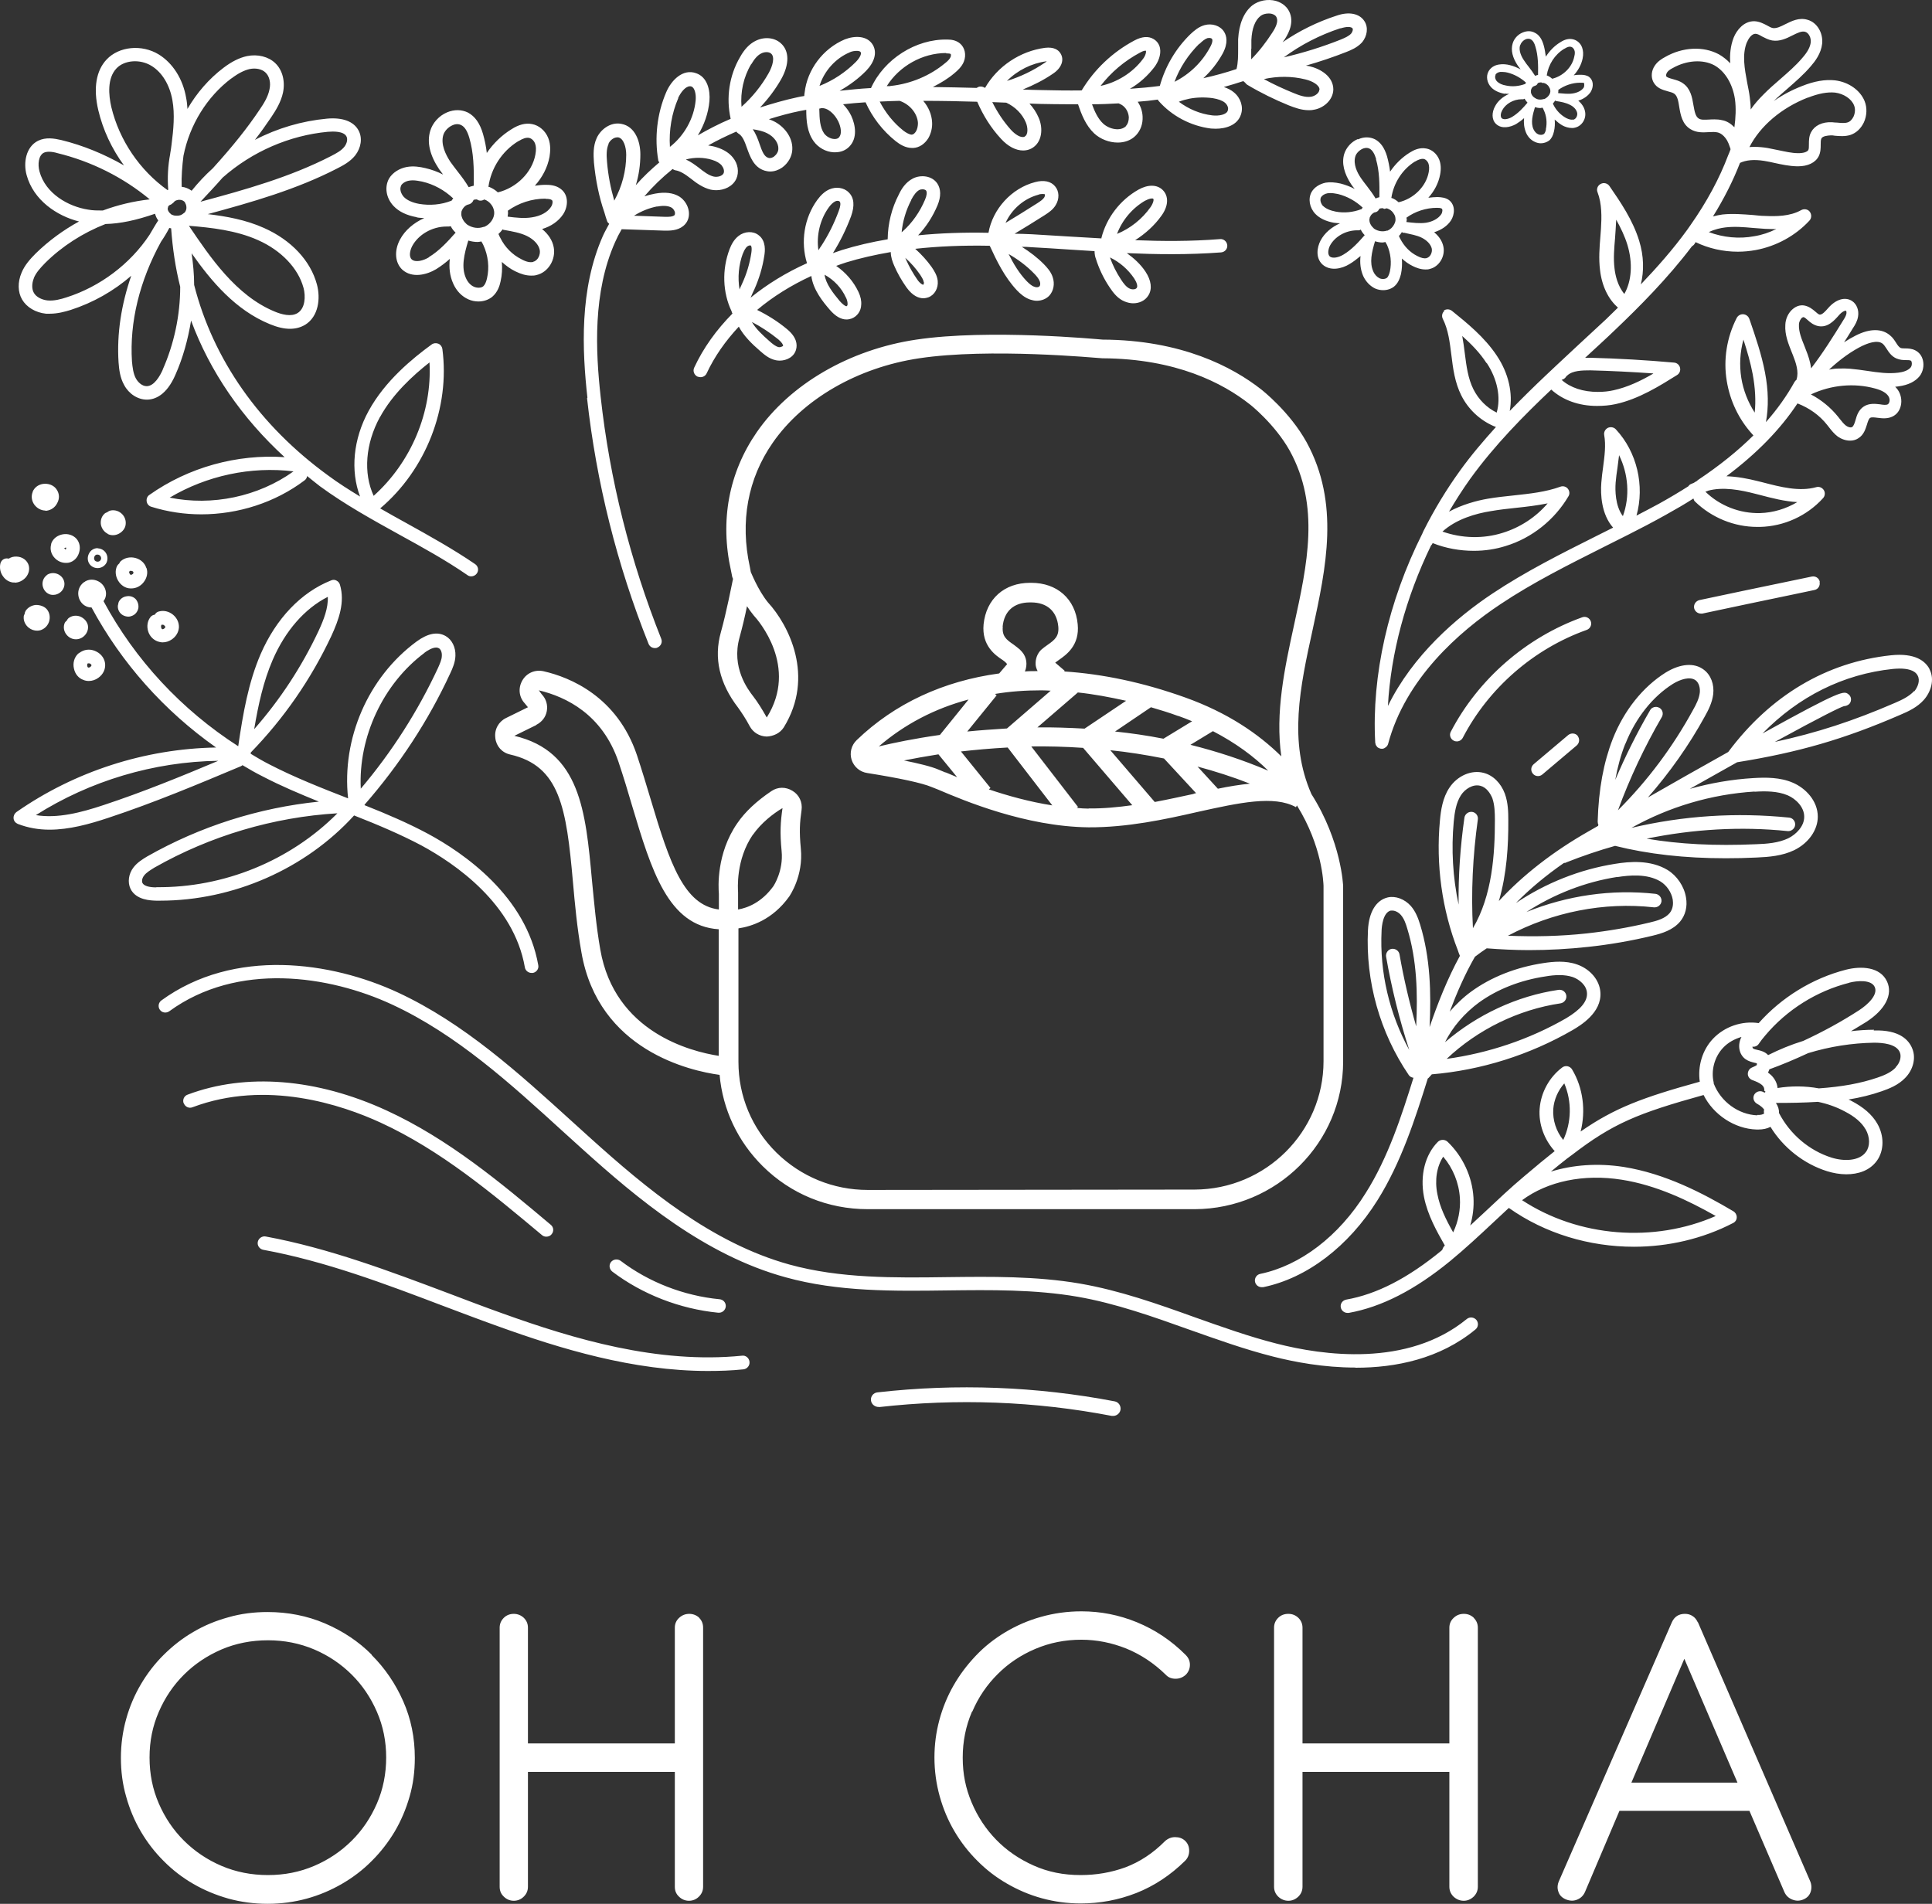 <svg width="69" height="68" viewBox="0 0 69 68" fill="none" xmlns="http://www.w3.org/2000/svg">
<rect x="0" y="0" width="69" height="68" fill="#333333" stroke="none"/>
<path d="M20.966 14.223C21.297 17.222 22.035 20.175 23.162 22.994C23.2 23.09 23.291 23.148 23.388 23.148C23.421 23.148 23.447 23.148 23.479 23.129C23.602 23.078 23.667 22.943 23.615 22.814C22.508 20.034 21.776 17.125 21.452 14.172C21.271 12.541 21.167 10.441 21.97 8.643C22.035 8.495 22.113 8.341 22.203 8.187L23.725 8.238C23.725 8.238 23.783 8.238 23.816 8.238C24.01 8.238 24.288 8.213 24.47 8.007C24.58 7.885 24.625 7.718 24.599 7.539C24.567 7.333 24.444 7.14 24.269 7.025C24.042 6.884 23.751 6.851 23.395 6.916C23.265 6.941 23.136 6.973 23.013 7.012C23.311 6.665 23.641 6.344 24.023 6.036C24.049 6.055 24.081 6.074 24.113 6.081C24.295 6.107 24.47 6.222 24.677 6.383C24.871 6.537 25.098 6.704 25.383 6.774C25.441 6.787 25.512 6.794 25.577 6.794C25.862 6.794 26.166 6.665 26.296 6.389C26.406 6.145 26.354 5.843 26.173 5.625C26.043 5.464 25.855 5.342 25.59 5.259C25.493 5.227 25.389 5.208 25.292 5.195C25.609 5.015 25.946 4.854 26.296 4.7C26.315 4.726 26.341 4.752 26.373 4.771C26.522 4.854 26.6 5.066 26.678 5.291C26.788 5.593 26.917 5.972 27.306 6.094C27.371 6.113 27.442 6.126 27.506 6.126C27.655 6.126 27.804 6.074 27.934 5.985C28.148 5.83 28.29 5.586 28.297 5.336C28.316 4.88 27.979 4.501 27.642 4.334C27.584 4.302 27.52 4.283 27.461 4.257C27.824 4.142 28.199 4.039 28.581 3.962C28.653 3.949 28.724 3.936 28.795 3.923C28.795 4.328 28.828 4.72 29.061 5.047C29.223 5.272 29.494 5.426 29.773 5.439C29.792 5.439 29.812 5.439 29.831 5.439C30.032 5.439 30.207 5.368 30.336 5.233C30.628 4.932 30.556 4.469 30.401 4.135C30.33 3.988 30.233 3.846 30.11 3.724C30.375 3.692 30.641 3.673 30.913 3.654C31.152 4.187 31.521 4.668 31.988 5.041C32.136 5.156 32.331 5.285 32.577 5.285H32.616C32.836 5.272 33.023 5.143 33.153 4.938C33.25 4.771 33.302 4.559 33.289 4.366C33.276 4.09 33.16 3.821 32.972 3.602C33.626 3.602 34.28 3.615 34.901 3.634C35.109 4.116 35.387 4.566 35.75 4.957C36.002 5.233 36.281 5.375 36.54 5.375C36.637 5.375 36.734 5.355 36.825 5.31C37.226 5.105 37.265 4.578 37.09 4.193C37.012 4.013 36.902 3.846 36.766 3.699C36.896 3.699 37.025 3.712 37.155 3.712C37.498 3.718 37.822 3.724 38.139 3.724C38.262 3.724 38.385 3.724 38.502 3.724C38.625 4.09 38.774 4.476 39.078 4.765C39.298 4.97 39.615 5.092 39.92 5.092C40.159 5.092 40.399 5.015 40.574 4.829C40.736 4.655 40.82 4.424 40.807 4.161C40.8 3.975 40.736 3.789 40.632 3.634C40.885 3.615 41.124 3.59 41.351 3.557C41.357 3.57 41.364 3.59 41.377 3.602C41.849 4.142 42.529 4.501 43.248 4.591C43.3 4.591 43.358 4.598 43.416 4.598C43.786 4.598 44.194 4.469 44.317 4.097C44.414 3.827 44.317 3.506 44.071 3.301C43.973 3.217 43.844 3.153 43.708 3.108C43.941 3.044 44.168 2.973 44.388 2.902C44.394 2.902 44.407 2.902 44.414 2.902C44.427 2.922 44.446 2.935 44.465 2.947C44.485 2.98 44.517 3.012 44.55 3.031C45.022 3.313 45.521 3.557 46.026 3.763C46.24 3.846 46.479 3.936 46.738 3.936C46.79 3.936 46.848 3.936 46.9 3.923C47.243 3.878 47.606 3.596 47.619 3.198C47.619 2.736 47.172 2.459 46.758 2.363C46.719 2.357 46.68 2.35 46.641 2.344C47.133 2.203 47.612 2.042 48.085 1.856C48.247 1.792 48.467 1.702 48.636 1.522C48.836 1.291 48.875 0.97 48.726 0.751C48.551 0.482 48.176 0.405 47.736 0.559C47.043 0.783 46.395 1.105 45.806 1.509C45.825 1.483 45.845 1.458 45.864 1.432C45.955 1.297 46.227 0.88 46.071 0.475C45.994 0.263 45.812 0.103 45.566 0.032C45.281 -0.045 44.951 0.019 44.724 0.193C44.42 0.443 44.252 0.848 44.219 1.4C44.219 1.509 44.219 1.625 44.219 1.74C44.219 1.997 44.219 2.241 44.161 2.466C43.779 2.594 43.384 2.703 42.976 2.793C43.248 2.543 43.481 2.248 43.663 1.92C43.876 1.528 43.805 1.271 43.714 1.13C43.578 0.918 43.287 0.822 43.015 0.899C42.808 0.957 42.646 1.098 42.516 1.22C41.986 1.734 41.616 2.376 41.422 3.069C41.085 3.114 40.729 3.146 40.354 3.172C40.697 2.973 40.995 2.703 41.234 2.389C41.357 2.222 41.474 1.965 41.429 1.721C41.403 1.58 41.319 1.464 41.196 1.393C41.014 1.284 40.781 1.304 40.516 1.445C39.732 1.862 39.084 2.479 38.631 3.23C38.631 3.23 38.618 3.23 38.612 3.23C38.165 3.236 37.699 3.23 37.181 3.217C36.967 3.217 36.747 3.204 36.527 3.198C36.909 3.044 37.278 2.858 37.615 2.626C37.919 2.421 38.023 2.126 37.867 1.894C37.796 1.785 37.641 1.67 37.323 1.708C36.436 1.824 35.62 2.369 35.18 3.14C35.122 3.102 35.05 3.082 34.973 3.095C34.94 3.102 34.908 3.121 34.882 3.14C34.37 3.127 33.846 3.114 33.315 3.108C33.593 2.967 33.852 2.813 34.086 2.614C34.202 2.517 34.351 2.382 34.422 2.203C34.519 1.965 34.461 1.695 34.28 1.548C34.137 1.432 33.969 1.413 33.833 1.413C32.706 1.387 31.573 2.113 31.107 3.146H31.087C30.718 3.166 30.356 3.204 29.987 3.243C30.33 3.05 30.654 2.813 30.932 2.53C31.236 2.215 31.327 1.881 31.178 1.612C30.984 1.271 30.537 1.265 30.174 1.406C29.391 1.734 28.828 2.491 28.737 3.307C28.73 3.346 28.724 3.384 28.724 3.429C28.64 3.442 28.555 3.455 28.478 3.474C28.031 3.57 27.584 3.699 27.144 3.84C27.435 3.532 27.694 3.191 27.901 2.825C28.199 2.292 28.193 1.811 27.882 1.541C27.655 1.336 27.286 1.304 26.976 1.464C26.762 1.573 26.587 1.759 26.432 2.036C26.043 2.697 25.927 3.493 26.095 4.244C25.687 4.418 25.298 4.617 24.923 4.835C25.149 4.463 25.298 4.045 25.337 3.609C25.37 3.217 25.26 2.748 24.858 2.614C24.392 2.447 23.977 2.858 23.79 3.301C23.466 4.058 23.369 4.919 23.511 5.734C23.511 5.76 23.537 5.779 23.55 5.798C23.246 6.055 22.961 6.325 22.708 6.614C22.818 6.254 22.87 5.882 22.87 5.516C22.87 5.047 22.682 4.514 22.19 4.424C21.802 4.347 21.446 4.63 21.31 4.932C21.18 5.22 21.193 5.522 21.212 5.805C21.271 6.428 21.394 7.038 21.588 7.596C21.614 7.699 21.653 7.808 21.685 7.905C21.698 7.943 21.73 7.969 21.756 7.994C21.679 8.142 21.595 8.283 21.53 8.431C20.688 10.332 20.792 12.515 20.979 14.204L20.966 14.223ZM40.218 4.501C40.023 4.7 39.628 4.623 39.402 4.418C39.214 4.244 39.097 3.988 39 3.724C39.305 3.724 39.615 3.712 39.952 3.692C40.017 3.718 40.075 3.75 40.127 3.795C40.237 3.891 40.308 4.039 40.315 4.193C40.315 4.315 40.282 4.424 40.211 4.501H40.218ZM43.85 3.949C43.805 4.097 43.533 4.148 43.3 4.122C42.866 4.071 42.452 3.898 42.102 3.634C42.231 3.583 42.355 3.551 42.478 3.525C42.743 3.474 43.035 3.468 43.313 3.506C43.507 3.538 43.65 3.59 43.747 3.667C43.837 3.744 43.883 3.859 43.85 3.943V3.949ZM47.12 3.198C47.12 3.326 46.959 3.435 46.822 3.455C46.622 3.487 46.395 3.403 46.207 3.326C45.845 3.179 45.482 3.012 45.139 2.825C45.625 2.716 46.143 2.716 46.628 2.838C46.868 2.896 47.127 3.037 47.127 3.204L47.12 3.198ZM47.872 1.015C47.975 0.983 48.072 0.963 48.15 0.963C48.228 0.963 48.286 0.983 48.305 1.015C48.331 1.047 48.305 1.143 48.254 1.201C48.169 1.291 48.04 1.349 47.885 1.413C47.224 1.676 46.544 1.888 45.851 2.048C46.46 1.599 47.133 1.252 47.872 1.008V1.015ZM44.692 1.74C44.692 1.631 44.692 1.522 44.692 1.426C44.712 1.015 44.822 0.726 45.016 0.572C45.087 0.514 45.197 0.482 45.301 0.482C45.346 0.482 45.385 0.482 45.424 0.495C45.489 0.514 45.573 0.552 45.599 0.642C45.644 0.758 45.592 0.938 45.437 1.169C45.217 1.509 44.971 1.83 44.686 2.119C44.686 1.991 44.686 1.862 44.686 1.74H44.692ZM42.84 1.567C42.931 1.477 43.028 1.393 43.125 1.361C43.145 1.361 43.164 1.355 43.183 1.355C43.229 1.355 43.274 1.368 43.287 1.393C43.313 1.426 43.306 1.528 43.216 1.689C42.931 2.222 42.484 2.652 41.947 2.922C42.134 2.414 42.439 1.952 42.834 1.56L42.84 1.567ZM40.723 1.875C40.826 1.817 40.885 1.811 40.91 1.811C40.923 1.811 40.923 1.811 40.923 1.811C40.943 1.843 40.917 1.984 40.82 2.106C40.457 2.594 39.9 2.941 39.305 3.069C39.68 2.581 40.166 2.17 40.723 1.875ZM36.598 4.88C36.462 4.944 36.248 4.797 36.099 4.63C35.834 4.334 35.62 4.007 35.439 3.647C35.607 3.654 35.769 3.66 35.938 3.667C36.255 3.814 36.507 4.065 36.637 4.373C36.715 4.559 36.721 4.816 36.598 4.874V4.88ZM37.368 2.19H37.382C37.382 2.19 37.349 2.222 37.323 2.235C36.909 2.517 36.449 2.742 35.963 2.89C36.339 2.511 36.844 2.26 37.368 2.19ZM29.967 4.906C29.928 4.951 29.864 4.97 29.786 4.964C29.656 4.957 29.514 4.874 29.436 4.771C29.281 4.553 29.268 4.238 29.261 3.904C29.261 3.898 29.261 3.891 29.261 3.878C29.281 3.878 29.294 3.878 29.313 3.866C29.559 3.827 29.818 4.084 29.941 4.341C30.032 4.533 30.077 4.784 29.967 4.899V4.906ZM32.713 4.694C32.667 4.765 32.622 4.803 32.564 4.81C32.486 4.81 32.357 4.739 32.266 4.668C31.91 4.386 31.625 4.026 31.418 3.628C31.657 3.615 31.89 3.609 32.13 3.602C32.493 3.724 32.764 4.052 32.784 4.392C32.784 4.495 32.764 4.61 32.713 4.694ZM33.794 1.907C33.827 1.907 33.917 1.907 33.95 1.926C33.962 1.933 33.969 1.984 33.95 2.036C33.917 2.113 33.839 2.19 33.755 2.254C33.218 2.703 32.531 2.992 31.819 3.069C31.813 3.069 31.8 3.069 31.793 3.076C31.774 3.076 31.761 3.076 31.741 3.076C31.715 3.076 31.69 3.076 31.67 3.076C32.117 2.363 32.939 1.894 33.794 1.894V1.907ZM30.343 1.869C30.427 1.83 30.524 1.817 30.595 1.817C30.666 1.817 30.718 1.83 30.738 1.862C30.777 1.926 30.705 2.068 30.569 2.209C30.2 2.581 29.753 2.877 29.268 3.069C29.43 2.543 29.838 2.081 30.349 1.869H30.343ZM25.784 5.927C25.849 6.004 25.875 6.119 25.842 6.19C25.797 6.286 25.629 6.338 25.486 6.306C25.305 6.261 25.143 6.139 24.942 5.978C24.819 5.888 24.677 5.779 24.495 5.696C24.806 5.612 25.137 5.619 25.428 5.708C25.596 5.76 25.713 5.83 25.784 5.92V5.927ZM27.798 5.317C27.798 5.42 27.733 5.522 27.642 5.593C27.604 5.619 27.526 5.664 27.442 5.638C27.293 5.593 27.222 5.42 27.125 5.137C27.066 4.964 26.995 4.777 26.885 4.617C27.066 4.643 27.247 4.681 27.409 4.765C27.649 4.887 27.811 5.111 27.798 5.323V5.317ZM26.833 2.292C26.95 2.093 27.06 1.971 27.189 1.907C27.241 1.881 27.306 1.862 27.371 1.862C27.435 1.862 27.494 1.875 27.539 1.914C27.681 2.036 27.597 2.35 27.455 2.607C27.202 3.057 26.872 3.468 26.483 3.814C26.438 3.288 26.555 2.748 26.827 2.292H26.833ZM24.217 3.506C24.314 3.288 24.489 3.082 24.638 3.082C24.657 3.082 24.67 3.082 24.69 3.089C24.813 3.127 24.865 3.371 24.845 3.583C24.787 4.225 24.437 4.848 23.926 5.246C23.887 4.655 23.99 4.045 24.224 3.506H24.217ZM23.472 7.378C23.706 7.333 23.88 7.352 23.997 7.423C24.049 7.461 24.094 7.526 24.107 7.596C24.107 7.616 24.107 7.654 24.094 7.68C24.036 7.744 23.874 7.75 23.731 7.744L22.643 7.705C22.896 7.545 23.181 7.429 23.472 7.372V7.378ZM21.73 5.137C21.782 5.015 21.918 4.906 22.041 4.906C22.054 4.906 22.067 4.906 22.08 4.906C22.274 4.944 22.365 5.259 22.365 5.529C22.365 6.094 22.216 6.665 21.938 7.166C21.808 6.717 21.718 6.254 21.679 5.779C21.659 5.548 21.653 5.323 21.737 5.137H21.73ZM48.403 48.846C47.269 48.846 46.227 48.647 45.469 48.454C44.453 48.197 43.455 47.838 42.49 47.497C41.196 47.035 39.849 46.553 38.482 46.316C36.961 46.053 35.368 46.072 33.827 46.091C31.91 46.117 29.935 46.142 28.057 45.622C25.175 44.833 22.779 42.829 20.766 41.012L20.099 40.408C18.234 38.707 16.304 36.947 14.005 35.881C11.752 34.835 8.482 34.347 6.047 36.119C5.937 36.196 5.788 36.177 5.71 36.068C5.633 35.959 5.659 35.811 5.762 35.734C8.365 33.84 11.836 34.347 14.213 35.451C16.576 36.549 18.532 38.334 20.429 40.055L21.096 40.659C23.071 42.437 25.409 44.396 28.193 45.166C30.006 45.667 31.955 45.642 33.827 45.616C35.387 45.597 37.006 45.577 38.573 45.847C39.985 46.091 41.344 46.573 42.665 47.048C43.624 47.388 44.608 47.741 45.599 47.992C47.224 48.409 50.261 48.852 52.385 47.112C52.489 47.029 52.637 47.041 52.728 47.144C52.812 47.247 52.799 47.401 52.696 47.484C51.42 48.538 49.846 48.852 48.416 48.852L48.403 48.846ZM34.714 61.136C34.493 61.65 34.383 62.195 34.383 62.78C34.383 63.364 34.487 63.871 34.701 64.379C34.914 64.886 35.206 65.329 35.581 65.714C35.957 66.099 36.397 66.401 36.915 66.632C37.433 66.864 37.984 66.973 38.592 66.973C39.149 66.973 39.68 66.883 40.192 66.697C40.703 66.504 41.176 66.196 41.603 65.765C41.707 65.669 41.83 65.618 41.966 65.618C42.108 65.618 42.225 65.656 42.322 65.746C42.426 65.843 42.471 65.965 42.471 66.106C42.471 66.247 42.419 66.369 42.329 66.459C41.804 66.979 41.215 67.364 40.58 67.615C39.939 67.865 39.279 67.987 38.592 67.987C38.113 67.987 37.653 67.923 37.207 67.801C36.76 67.679 36.345 67.499 35.957 67.274C35.568 67.05 35.219 66.78 34.901 66.459C34.584 66.144 34.312 65.791 34.086 65.406C33.859 65.021 33.684 64.603 33.561 64.16C33.438 63.717 33.373 63.255 33.373 62.773C33.373 62.317 33.431 61.874 33.548 61.438C33.665 61.001 33.833 60.59 34.053 60.205C34.273 59.819 34.539 59.466 34.85 59.139C35.16 58.811 35.51 58.535 35.905 58.298C36.294 58.066 36.715 57.88 37.174 57.752C37.627 57.623 38.113 57.553 38.625 57.553C39.305 57.553 39.965 57.681 40.606 57.944C41.247 58.208 41.83 58.593 42.342 59.107C42.445 59.209 42.497 59.325 42.497 59.46C42.497 59.595 42.452 59.71 42.355 59.813C42.251 59.909 42.128 59.961 41.985 59.961C41.843 59.961 41.726 59.916 41.636 59.819C41.208 59.402 40.742 59.094 40.224 58.882C39.706 58.676 39.175 58.567 38.618 58.567C38.035 58.567 37.492 58.676 36.974 58.895C36.462 59.113 36.009 59.415 35.633 59.794C35.251 60.173 34.947 60.616 34.727 61.129L34.714 61.136ZM64.986 20.792C65.012 20.92 64.934 21.049 64.798 21.074L64.066 21.228C62.979 21.453 61.884 21.684 60.796 21.916C60.777 21.916 60.758 21.916 60.745 21.916C60.635 21.916 60.531 21.838 60.505 21.723C60.479 21.594 60.563 21.466 60.693 21.434C61.787 21.203 62.875 20.972 63.969 20.747L64.707 20.593C64.844 20.567 64.966 20.651 64.992 20.779L64.986 20.792ZM52.631 57.784C52.728 57.88 52.78 57.996 52.78 58.137V67.39C52.78 67.531 52.728 67.647 52.631 67.743C52.527 67.84 52.411 67.891 52.275 67.891C52.139 67.891 52.016 67.84 51.912 67.743C51.815 67.647 51.763 67.531 51.763 67.39V63.287H46.518V67.39C46.518 67.531 46.466 67.647 46.369 67.743C46.266 67.84 46.149 67.891 46.013 67.891C45.877 67.891 45.754 67.84 45.651 67.743C45.553 67.647 45.502 67.531 45.502 67.39V58.137C45.502 57.996 45.553 57.88 45.651 57.784C45.748 57.688 45.871 57.643 46.013 57.643C46.156 57.643 46.272 57.694 46.369 57.784C46.466 57.88 46.518 57.996 46.518 58.137V62.272H51.763V58.137C51.763 57.996 51.815 57.88 51.919 57.784C52.022 57.688 52.139 57.643 52.281 57.643C52.424 57.643 52.54 57.694 52.637 57.784H52.631ZM68.91 23.893C68.761 23.617 68.405 23.315 67.537 23.405C65.232 23.649 63.225 24.843 61.722 26.86C60.745 27.405 59.728 27.983 58.854 28.484C59.631 27.592 60.317 26.629 60.887 25.588C61.017 25.357 61.146 25.1 61.185 24.805C61.23 24.445 61.101 24.105 60.848 23.919C60.511 23.662 60.013 23.701 59.488 24.022C58.672 24.535 57.999 25.377 57.597 26.397C57.274 27.226 57.093 28.183 57.06 29.338C57.06 29.383 57.067 29.422 57.086 29.46L57.073 29.499L56.749 29.685C55.461 30.417 54.386 31.258 53.531 32.183C53.816 31.213 53.874 30.18 53.868 29.293C53.868 29.004 53.861 28.671 53.745 28.349C53.602 27.964 53.317 27.688 52.987 27.605C52.553 27.489 52.048 27.707 51.763 28.137C51.524 28.497 51.459 28.934 51.426 29.306C51.278 30.879 51.498 32.491 52.068 33.949C52.087 34.013 52.113 34.077 52.139 34.141C51.692 34.963 51.349 35.83 51.057 36.684C51.116 35.458 51.083 34.218 50.721 33.031C50.65 32.799 50.559 32.555 50.384 32.356C50.164 32.112 49.84 31.99 49.562 32.054C49.147 32.151 48.888 32.575 48.856 33.223C48.765 35.047 49.283 36.883 50.313 38.398C50.352 38.456 50.416 38.488 50.481 38.495C50.06 39.843 49.581 41.339 48.772 42.617C47.813 44.158 46.434 45.205 45.009 45.5C44.88 45.526 44.796 45.654 44.822 45.783C44.848 45.898 44.945 45.975 45.061 45.975C45.074 45.975 45.094 45.975 45.113 45.975C46.674 45.654 48.157 44.524 49.193 42.874C50.047 41.513 50.546 39.946 50.993 38.52C51.012 38.508 51.025 38.501 51.038 38.482L51.096 38.418C51.096 38.418 51.122 38.386 51.135 38.373C52.896 38.225 54.632 37.679 56.173 36.787C56.432 36.633 57.209 36.177 57.157 35.445C57.131 35.015 56.801 34.617 56.328 34.45C55.914 34.302 55.467 34.347 55.13 34.398C54.146 34.546 53.253 34.899 52.54 35.419C52.249 35.631 52.003 35.875 51.776 36.132C52.029 35.464 52.314 34.803 52.676 34.173C52.819 34.064 52.961 33.962 53.097 33.872C53.596 33.91 54.101 33.936 54.606 33.936C55.312 33.936 56.018 33.897 56.723 33.82C57.5 33.737 58.271 33.602 59.016 33.422C59.359 33.339 59.741 33.223 60 32.921C60.194 32.69 60.272 32.382 60.214 32.054C60.149 31.656 59.89 31.277 59.553 31.072C58.944 30.706 58.193 30.77 57.682 30.854C56.419 31.053 55.202 31.541 54.14 32.254C54.638 31.746 55.208 31.271 55.856 30.822C55.888 30.822 55.914 30.822 55.94 30.802C56.523 30.571 57.112 30.372 57.682 30.212C58.86 30.507 60.162 30.655 61.632 30.655C61.988 30.655 62.357 30.648 62.733 30.629C63.179 30.61 63.652 30.571 64.079 30.366C64.591 30.115 64.921 29.646 64.921 29.171C64.921 28.6 64.481 28.15 64.034 27.958C63.574 27.759 63.063 27.765 62.622 27.791C61.852 27.836 61.088 27.971 60.35 28.176C60.907 27.861 61.476 27.54 62.04 27.226C64.235 26.873 65.873 26.397 67.855 25.537C68.159 25.409 68.476 25.261 68.709 24.998C68.955 24.721 69.111 24.272 68.903 23.887L68.91 23.893ZM51.919 29.351C51.951 29.017 52.003 28.671 52.178 28.401C52.32 28.183 52.605 27.996 52.87 28.067C53.084 28.118 53.227 28.337 53.298 28.51C53.382 28.754 53.389 29.03 53.389 29.293C53.389 30.5 53.298 31.977 52.605 33.153C52.534 31.875 52.599 30.565 52.78 29.268C52.799 29.139 52.709 29.017 52.573 28.998C52.56 28.998 52.547 28.998 52.54 28.998C52.424 28.998 52.32 29.088 52.301 29.203C52.152 30.244 52.081 31.284 52.093 32.311C51.886 31.342 51.828 30.34 51.919 29.351ZM49.342 33.242C49.348 33.088 49.393 32.587 49.672 32.523C49.685 32.523 49.704 32.523 49.724 32.523C49.821 32.523 49.944 32.581 50.028 32.677C50.144 32.806 50.209 32.992 50.261 33.172C50.604 34.289 50.636 35.477 50.578 36.658C50.332 35.804 50.132 34.944 49.983 34.09C49.963 33.962 49.834 33.872 49.704 33.891C49.575 33.91 49.484 34.039 49.503 34.167C49.698 35.284 49.976 36.408 50.332 37.506C49.62 36.209 49.27 34.726 49.342 33.249V33.242ZM52.825 35.804C53.473 35.336 54.295 35.008 55.208 34.873C55.351 34.848 55.519 34.828 55.694 34.828C55.856 34.828 56.018 34.848 56.173 34.899C56.406 34.983 56.665 35.194 56.678 35.471C56.697 35.766 56.451 36.061 55.933 36.37C54.619 37.127 53.156 37.615 51.666 37.821C52.773 36.774 54.224 36.061 55.733 35.837C55.862 35.817 55.959 35.695 55.94 35.56C55.92 35.425 55.797 35.336 55.661 35.355C54.172 35.573 52.748 36.248 51.608 37.224C51.88 36.678 52.301 36.19 52.832 35.798L52.825 35.804ZM57.753 31.329C58.193 31.258 58.828 31.2 59.301 31.483C59.521 31.618 59.696 31.868 59.741 32.132C59.76 32.26 59.76 32.453 59.631 32.613C59.469 32.806 59.184 32.889 58.906 32.953C58.18 33.127 57.429 33.255 56.672 33.339C55.733 33.441 54.794 33.461 53.855 33.422C55.454 32.575 57.28 32.209 59.068 32.408C59.197 32.42 59.32 32.331 59.339 32.196C59.352 32.061 59.255 31.945 59.126 31.926C57.559 31.753 55.972 31.984 54.515 32.575C55.493 31.939 56.607 31.502 57.759 31.322L57.753 31.329ZM58.051 26.564C58.42 25.64 59.022 24.882 59.747 24.426C60.006 24.266 60.356 24.15 60.557 24.298C60.686 24.394 60.725 24.593 60.706 24.747C60.68 24.953 60.583 25.152 60.466 25.357C59.747 26.674 58.847 27.881 57.785 28.94C58.206 27.791 58.737 26.667 59.352 25.608C59.417 25.492 59.378 25.344 59.262 25.28C59.223 25.261 59.184 25.248 59.139 25.248C59.054 25.248 58.97 25.293 58.931 25.37C58.465 26.173 58.051 27.001 57.688 27.855C57.772 27.386 57.889 26.962 58.044 26.571L58.051 26.564ZM62.661 28.279C63.043 28.253 63.484 28.253 63.846 28.407C64.131 28.529 64.442 28.825 64.436 29.178C64.436 29.512 64.151 29.801 63.866 29.942C63.516 30.109 63.102 30.141 62.707 30.154C61.256 30.218 59.974 30.154 58.808 29.955C60.466 29.614 62.182 29.512 63.846 29.685C63.969 29.698 64.099 29.602 64.112 29.467C64.125 29.332 64.028 29.216 63.898 29.203C62.007 29.011 60.117 29.133 58.264 29.57C59.611 28.818 61.114 28.369 62.668 28.272L62.661 28.279ZM68.36 24.683C68.185 24.876 67.926 24.998 67.673 25.107C66.177 25.755 64.889 26.173 63.386 26.5C65.115 25.556 65.698 25.274 65.854 25.222C65.918 25.222 66.009 25.19 66.061 25.126C66.139 25.017 66.119 24.869 66.009 24.792C65.854 24.677 65.776 24.632 62.946 26.198C64.241 24.876 65.828 24.079 67.602 23.893C67.673 23.887 67.757 23.88 67.842 23.88C68.094 23.88 68.385 23.925 68.489 24.131C68.586 24.311 68.489 24.548 68.366 24.696L68.36 24.683ZM60.635 57.944C60.589 57.848 60.531 57.771 60.447 57.72C60.369 57.668 60.278 57.643 60.175 57.643C59.955 57.643 59.799 57.745 59.709 57.944L55.681 67.178C55.623 67.306 55.61 67.435 55.655 67.563C55.694 67.692 55.785 67.782 55.92 67.84C56.063 67.897 56.192 67.904 56.322 67.852C56.451 67.801 56.548 67.711 56.607 67.576L57.837 64.68H62.48L63.73 67.583C63.788 67.711 63.885 67.801 64.021 67.852C64.157 67.904 64.287 67.897 64.416 67.84C64.546 67.782 64.63 67.692 64.669 67.563C64.707 67.441 64.701 67.306 64.643 67.178L60.641 57.944H60.635ZM58.264 63.672L60.155 59.248L62.053 63.672H58.264ZM56.665 22.5C54.774 23.174 53.162 24.58 52.242 26.352C52.197 26.436 52.113 26.481 52.029 26.481C51.99 26.481 51.951 26.474 51.919 26.455C51.802 26.397 51.75 26.25 51.815 26.134C52.793 24.259 54.502 22.77 56.503 22.05C56.633 21.999 56.769 22.07 56.814 22.192C56.859 22.314 56.795 22.455 56.665 22.5ZM53.738 3.339C53.79 3.352 53.848 3.352 53.9 3.352C53.68 3.448 53.492 3.602 53.389 3.808C53.285 4 53.259 4.27 53.434 4.431C53.635 4.617 53.939 4.546 54.146 4.431C54.25 4.366 54.347 4.296 54.431 4.219C54.412 4.392 54.431 4.566 54.502 4.739C54.567 4.893 54.684 5.009 54.813 5.066C54.878 5.098 54.956 5.118 55.027 5.118C55.13 5.118 55.234 5.086 55.325 5.021C55.409 4.951 55.467 4.842 55.499 4.694C55.532 4.553 55.538 4.411 55.525 4.27C55.61 4.347 55.7 4.424 55.804 4.482C55.888 4.527 56.011 4.572 56.141 4.572C56.179 4.572 56.212 4.572 56.251 4.559C56.503 4.501 56.665 4.232 56.607 3.975C56.581 3.834 56.49 3.699 56.367 3.596C56.555 3.538 56.71 3.429 56.808 3.288C56.924 3.095 56.911 2.87 56.756 2.748C56.665 2.684 56.555 2.671 56.458 2.671C56.374 2.671 56.289 2.671 56.205 2.691C56.361 2.517 56.477 2.312 56.523 2.087C56.555 1.933 56.542 1.804 56.503 1.695C56.445 1.535 56.309 1.426 56.16 1.4C56.031 1.374 55.882 1.406 55.726 1.509C55.513 1.637 55.344 1.817 55.208 2.023C55.189 1.881 55.169 1.747 55.13 1.612C55.066 1.387 54.962 1.239 54.813 1.169C54.684 1.098 54.528 1.098 54.379 1.162C54.205 1.233 54.069 1.387 54.023 1.554C53.952 1.792 54.017 2.061 54.211 2.35C54.243 2.395 54.276 2.44 54.308 2.479C54.185 2.414 54.056 2.357 53.919 2.325C53.816 2.299 53.673 2.28 53.531 2.305C53.363 2.331 53.233 2.421 53.162 2.549C53.065 2.723 53.104 2.96 53.259 3.121C53.369 3.236 53.531 3.313 53.745 3.352L53.738 3.339ZM55.059 2.96C55.059 2.96 55.079 2.96 55.092 2.96C55.117 2.96 55.137 2.96 55.169 2.973C55.215 2.992 55.26 3.024 55.299 3.069C55.312 3.089 55.325 3.108 55.338 3.134C55.357 3.166 55.37 3.211 55.37 3.256C55.37 3.294 55.357 3.339 55.331 3.384C55.292 3.448 55.234 3.5 55.156 3.538C55.15 3.538 55.137 3.538 55.13 3.538C55.053 3.564 54.962 3.564 54.891 3.538C54.846 3.519 54.807 3.493 54.774 3.468C54.722 3.423 54.69 3.365 54.677 3.307C54.677 3.281 54.677 3.256 54.677 3.224L54.69 3.179C54.709 3.134 54.742 3.095 54.774 3.082C54.787 3.082 54.813 3.063 54.82 3.063C54.871 3.057 54.904 3.012 54.923 2.967C54.956 2.954 55.007 2.935 55.066 2.947L55.059 2.96ZM53.997 4.18C53.874 4.251 53.712 4.289 53.635 4.225C53.576 4.167 53.596 4.039 53.648 3.943C53.771 3.705 54.056 3.545 54.347 3.545H54.405C54.405 3.545 54.431 3.532 54.45 3.525C54.476 3.577 54.515 3.622 54.554 3.667C54.405 3.846 54.224 4.045 53.997 4.18ZM55.215 4.623C55.195 4.707 55.169 4.758 55.143 4.784C55.092 4.822 55.007 4.829 54.936 4.797C54.865 4.765 54.807 4.7 54.768 4.617C54.658 4.379 54.742 4.084 54.82 3.827C54.884 3.846 54.949 3.859 55.014 3.859C55.04 3.859 55.066 3.846 55.092 3.846C55.105 3.872 55.124 3.898 55.13 3.923C55.234 4.135 55.26 4.386 55.208 4.623H55.215ZM56.179 4.27C56.121 4.283 56.044 4.27 55.94 4.219C55.739 4.11 55.577 3.943 55.474 3.731C55.474 3.731 55.461 3.705 55.461 3.699C55.493 3.66 55.519 3.628 55.545 3.59C55.558 3.59 55.564 3.602 55.571 3.609C55.746 3.634 55.92 3.667 56.069 3.744C56.205 3.808 56.303 3.917 56.328 4.033C56.348 4.135 56.283 4.257 56.186 4.277L56.179 4.27ZM56.574 2.967C56.574 2.967 56.594 3.063 56.562 3.127C56.49 3.236 56.341 3.313 56.166 3.339C55.998 3.365 55.817 3.339 55.648 3.326C55.648 3.307 55.655 3.288 55.655 3.262C55.655 3.243 55.655 3.23 55.655 3.211C55.875 3.05 56.16 2.954 56.438 2.954C56.477 2.954 56.555 2.954 56.581 2.967H56.574ZM55.875 1.74C55.966 1.682 56.037 1.657 56.095 1.67C56.147 1.676 56.199 1.721 56.225 1.785C56.251 1.843 56.251 1.92 56.225 2.016C56.154 2.395 55.83 2.716 55.435 2.813C55.377 2.761 55.318 2.723 55.254 2.697H55.24C55.299 2.312 55.519 1.952 55.869 1.74H55.875ZM54.295 1.612C54.321 1.528 54.392 1.445 54.483 1.406C54.522 1.387 54.599 1.368 54.671 1.406C54.742 1.445 54.8 1.528 54.839 1.676C54.936 1.997 54.936 2.337 54.93 2.678C54.897 2.678 54.858 2.697 54.826 2.71C54.755 2.594 54.677 2.491 54.599 2.389C54.541 2.318 54.489 2.248 54.438 2.17C54.334 2.023 54.23 1.804 54.289 1.612H54.295ZM53.408 2.671C53.434 2.62 53.499 2.581 53.576 2.569C53.602 2.569 53.635 2.569 53.66 2.569C53.732 2.569 53.797 2.581 53.848 2.594C54.094 2.658 54.321 2.787 54.502 2.954C54.489 2.967 54.483 2.986 54.47 2.999C54.243 3.082 54.017 3.102 53.797 3.057C53.641 3.031 53.538 2.98 53.466 2.909C53.408 2.851 53.376 2.748 53.414 2.678L53.408 2.671ZM66.929 36.78C66.657 36.78 66.378 36.8 66.106 36.832C66.294 36.723 66.475 36.607 66.657 36.498C67.33 36.061 67.609 35.522 67.395 35.059C67.155 34.533 66.475 34.495 65.925 34.636C64.727 34.944 63.626 35.625 62.81 36.543C62.215 36.453 61.593 36.665 61.178 37.102C60.796 37.506 60.628 38.084 60.706 38.636C58.66 39.201 57.662 39.574 56.451 40.415C56.639 39.676 56.542 38.861 56.147 38.2C56.115 38.142 56.05 38.097 55.985 38.084C55.92 38.071 55.849 38.084 55.791 38.129C55.331 38.476 55.033 39.021 54.988 39.593C54.943 40.139 55.15 40.704 55.525 41.115C55.202 41.371 54.852 41.66 54.444 42.007C53.952 42.418 53.479 42.868 53.02 43.298C52.851 43.458 52.683 43.612 52.508 43.773C52.605 43.446 52.644 43.105 52.624 42.771C52.579 42.026 52.242 41.301 51.699 40.781C51.601 40.691 51.452 40.691 51.355 40.781C50.895 41.243 50.708 41.981 50.857 42.752C50.986 43.407 51.323 43.998 51.601 44.486L51.556 44.537C51.556 44.537 51.517 44.608 51.511 44.64C51.504 44.646 51.491 44.653 51.485 44.666C50.28 45.654 49.173 46.226 48.079 46.419C47.949 46.444 47.859 46.566 47.885 46.695C47.904 46.81 48.008 46.894 48.124 46.894C48.137 46.894 48.15 46.894 48.169 46.894C49.342 46.682 50.526 46.078 51.796 45.038C52.333 44.595 52.851 44.113 53.35 43.645C53.525 43.478 53.706 43.311 53.887 43.144C55.182 44.062 56.769 44.531 58.355 44.531C59.579 44.531 60.809 44.248 61.897 43.683C61.975 43.645 62.027 43.568 62.027 43.478C62.027 43.388 61.981 43.311 61.91 43.266C60.803 42.611 59.469 41.917 57.986 41.68C57.067 41.538 56.179 41.603 55.389 41.847C55.597 41.673 55.797 41.513 55.979 41.371C56.018 41.346 56.05 41.32 56.082 41.294L56.128 41.262C57.604 40.126 58.485 39.766 60.842 39.111C61.191 39.811 61.943 40.319 62.733 40.344C62.752 40.344 62.771 40.344 62.797 40.344C62.966 40.344 63.115 40.312 63.231 40.248C63.684 40.986 64.416 41.571 65.258 41.834C65.465 41.898 65.705 41.943 65.938 41.943C66.359 41.943 66.78 41.815 67.039 41.449C67.291 41.089 67.298 40.569 67.045 40.132C66.857 39.805 66.546 39.541 66.113 39.317L66.022 39.272C66.449 39.201 66.838 39.105 67.207 38.976C67.466 38.886 67.796 38.758 68.042 38.501C68.327 38.212 68.431 37.795 68.301 37.468C68.185 37.159 67.855 36.774 66.916 36.806L66.929 36.78ZM51.336 42.656C51.232 42.148 51.316 41.66 51.543 41.314C51.893 41.725 52.106 42.251 52.139 42.791C52.165 43.208 52.081 43.632 51.899 44.017C51.634 43.548 51.426 43.124 51.336 42.656ZM66.048 35.098C66.326 35.027 66.831 34.983 66.954 35.252C67.078 35.522 66.728 35.869 66.391 36.087C65.776 36.485 65.109 36.851 64.403 37.178C63.963 37.313 63.542 37.487 63.147 37.686C63.037 37.564 62.882 37.525 62.765 37.5C62.707 37.487 62.642 37.474 62.609 37.448C62.596 37.435 62.59 37.41 62.584 37.384C62.668 37.397 62.758 37.365 62.81 37.288C62.881 37.185 62.959 37.082 63.043 36.986C63.814 36.068 64.876 35.4 66.035 35.105L66.048 35.098ZM55.869 38.7C56.141 39.342 56.128 40.087 55.83 40.717C55.577 40.408 55.448 40.004 55.474 39.612C55.499 39.278 55.642 38.951 55.869 38.694V38.7ZM57.915 42.136C59.145 42.328 60.291 42.874 61.276 43.433C59.068 44.402 56.374 44.19 54.36 42.868C55.279 42.187 56.562 41.924 57.915 42.136ZM62.758 39.837C62.092 39.811 61.457 39.355 61.204 38.7C61.204 38.688 61.204 38.675 61.204 38.668C61.101 38.238 61.23 37.75 61.541 37.422C61.716 37.236 61.949 37.108 62.195 37.037C62.046 37.326 62.104 37.666 62.344 37.834C62.454 37.91 62.571 37.936 62.674 37.962C62.7 37.962 62.726 37.975 62.745 37.981C62.745 38 62.745 38.02 62.745 38.039C62.707 38.071 62.642 38.097 62.571 38.129C62.48 38.167 62.422 38.257 62.422 38.36C62.422 38.456 62.493 38.546 62.584 38.578C62.707 38.623 62.836 38.675 62.927 38.752C62.992 38.809 63.024 38.886 63.005 38.951L63.056 38.996C63.056 38.996 63.03 39.015 63.017 39.028C63.005 39.028 62.998 39.015 62.985 39.008L62.959 38.996C62.843 38.944 62.707 38.996 62.648 39.105C62.59 39.22 62.635 39.355 62.745 39.419C62.875 39.49 62.959 39.567 63.005 39.631C62.992 39.676 62.992 39.728 63.005 39.773C62.959 39.805 62.875 39.831 62.758 39.824V39.837ZM66.631 40.338C66.786 40.614 66.793 40.935 66.644 41.14C66.41 41.474 65.854 41.487 65.407 41.346C64.617 41.095 63.931 40.517 63.535 39.753C63.542 39.631 63.503 39.509 63.425 39.394C63.917 39.394 64.429 39.387 64.928 39.355C65.271 39.426 65.595 39.541 65.892 39.702C66.242 39.882 66.488 40.094 66.624 40.331L66.631 40.338ZM67.699 38.135C67.524 38.315 67.265 38.418 67.058 38.488C66.456 38.694 65.789 38.816 64.96 38.874C64.468 38.784 63.963 38.784 63.484 38.861C63.471 38.694 63.386 38.527 63.251 38.398C63.218 38.366 63.179 38.341 63.141 38.309C63.166 38.276 63.173 38.232 63.192 38.193C63.639 38.032 64.092 37.84 64.578 37.615C65.355 37.378 66.145 37.256 66.929 37.243C67.226 37.243 67.738 37.281 67.855 37.596C67.913 37.75 67.855 37.968 67.699 38.122V38.135ZM51.595 11.096C51.504 11.166 51.478 11.289 51.53 11.391C51.724 11.777 51.776 12.213 51.834 12.675C51.893 13.163 51.958 13.664 52.191 14.127C52.437 14.615 52.845 15 53.343 15.218C53.369 15.231 53.401 15.238 53.427 15.25C52.981 15.745 52.54 16.258 52.139 16.817C51.653 17.491 51.226 18.198 50.857 18.93L50.837 18.968L50.798 19.058C49.581 21.479 48.985 24.131 49.115 26.519V26.532C49.115 26.532 49.128 26.564 49.128 26.577C49.128 26.59 49.134 26.603 49.141 26.616C49.147 26.629 49.16 26.641 49.167 26.654C49.173 26.667 49.186 26.674 49.193 26.686C49.206 26.699 49.218 26.706 49.231 26.712C49.244 26.718 49.257 26.725 49.277 26.731C49.277 26.731 49.283 26.731 49.29 26.738C49.309 26.738 49.328 26.744 49.348 26.744H49.361C49.406 26.744 49.445 26.725 49.477 26.699C49.484 26.699 49.49 26.686 49.497 26.686C49.536 26.654 49.562 26.616 49.575 26.571C50.196 24.24 52.106 22.564 53.596 21.575C54.748 20.805 56.024 20.169 57.248 19.552C57.546 19.405 57.85 19.251 58.142 19.103C58.601 18.872 59.054 18.634 59.501 18.384C59.858 18.185 60.181 17.999 60.479 17.806C60.492 17.845 60.505 17.889 60.537 17.915C61.133 18.493 61.936 18.82 62.758 18.82C62.791 18.82 62.823 18.82 62.856 18.82C63.71 18.801 64.533 18.429 65.109 17.793C65.18 17.716 65.193 17.594 65.135 17.504C65.077 17.414 64.966 17.369 64.863 17.401C64.261 17.568 63.594 17.395 62.953 17.228L62.771 17.183C62.441 17.1 62.053 17.023 61.658 17.01C62.739 16.201 63.581 15.34 64.196 14.409C64.61 14.57 64.98 14.826 65.258 15.18L65.323 15.263C65.407 15.372 65.51 15.501 65.64 15.597C65.763 15.681 65.931 15.745 66.093 15.738C66.19 15.738 66.294 15.706 66.378 15.648C66.566 15.526 66.624 15.327 66.676 15.167C66.708 15.058 66.741 14.961 66.786 14.929C66.838 14.891 66.948 14.91 67.058 14.923C67.213 14.942 67.414 14.968 67.602 14.871C67.751 14.794 67.848 14.66 67.887 14.486C67.932 14.294 67.887 14.075 67.777 13.921C67.751 13.883 67.719 13.851 67.686 13.812C67.725 13.812 67.77 13.806 67.809 13.799C68.146 13.754 68.398 13.632 68.56 13.433C68.677 13.279 68.722 13.067 68.677 12.874C68.638 12.707 68.541 12.585 68.405 12.515C68.282 12.451 68.146 12.444 68.042 12.444C67.978 12.444 67.913 12.444 67.874 12.425C67.822 12.399 67.77 12.329 67.719 12.245C67.66 12.155 67.602 12.059 67.505 11.982C67.22 11.732 66.786 11.725 66.281 11.982C66.139 12.053 65.996 12.136 65.86 12.226C65.97 12.059 66.074 11.886 66.177 11.719C66.255 11.603 66.333 11.468 66.359 11.308C66.398 11.083 66.313 10.865 66.151 10.755C65.905 10.589 65.569 10.685 65.29 11.006C65.2 11.109 65.077 11.25 64.986 11.237C64.947 11.231 64.889 11.179 64.831 11.128C64.733 11.044 64.61 10.942 64.429 10.91C64.287 10.89 64.151 10.935 64.028 11.038C63.872 11.166 63.769 11.385 63.762 11.597C63.736 11.963 63.879 12.297 63.995 12.592L64.034 12.688C64.144 12.964 64.248 13.285 64.164 13.542C64.164 13.542 64.164 13.555 64.164 13.562C64.138 13.581 64.112 13.607 64.092 13.639C63.814 14.139 63.477 14.615 63.069 15.077C63.166 14.544 63.16 13.953 63.037 13.311C62.914 12.663 62.7 12.04 62.493 11.436L62.474 11.385C62.441 11.295 62.357 11.231 62.26 11.224C62.163 11.218 62.072 11.269 62.027 11.353C61.671 12.046 61.541 12.849 61.671 13.613C61.787 14.319 62.098 14.968 62.564 15.488C62.584 15.507 62.603 15.533 62.622 15.552C62.066 16.104 61.411 16.631 60.641 17.145C60.628 17.151 60.621 17.164 60.609 17.177C60.57 17.196 60.531 17.222 60.492 17.247C60.453 17.267 60.401 17.279 60.369 17.299C60.337 17.318 60.317 17.337 60.298 17.369C59.974 17.575 59.631 17.78 59.249 17.992C58.983 18.14 58.711 18.275 58.446 18.416C58.744 17.35 58.465 16.143 57.708 15.334C57.636 15.257 57.52 15.238 57.423 15.282C57.326 15.334 57.274 15.437 57.293 15.539C57.358 15.905 57.306 16.284 57.254 16.682C57.228 16.868 57.203 17.055 57.19 17.241C57.157 17.658 57.19 18.371 57.611 18.846C57.41 18.949 57.209 19.045 57.008 19.148C55.765 19.771 54.483 20.413 53.298 21.203C52.016 22.057 50.455 23.405 49.568 25.216C49.672 23.334 50.203 21.35 51.109 19.482C51.122 19.469 51.129 19.463 51.142 19.443C51.148 19.43 51.155 19.418 51.167 19.398C51.634 19.585 52.139 19.674 52.637 19.674C53.026 19.674 53.414 19.617 53.777 19.501C54.709 19.219 55.525 18.564 56.018 17.723C56.069 17.639 56.056 17.53 55.992 17.453C55.927 17.376 55.823 17.35 55.733 17.382C55.202 17.575 54.638 17.633 54.049 17.697C53.745 17.729 53.44 17.761 53.142 17.812C52.728 17.883 52.217 18.024 51.75 18.275C51.983 17.883 52.23 17.491 52.501 17.112C53.376 15.899 54.425 14.839 55.402 13.915C55.81 14.287 56.38 14.499 57.034 14.499C57.267 14.499 57.487 14.48 57.695 14.435C58.53 14.255 59.288 13.774 59.896 13.395C59.987 13.337 60.026 13.234 60 13.131C59.974 13.029 59.89 12.958 59.786 12.951C58.795 12.862 57.785 12.804 56.788 12.778C56.73 12.778 56.672 12.778 56.613 12.778L56.697 12.701C57.028 12.393 57.364 12.091 57.688 11.777C58.517 10.987 59.553 9.953 60.427 8.797C60.46 8.778 60.492 8.752 60.518 8.714C60.531 8.694 60.544 8.669 60.557 8.649C61.023 8.874 61.541 8.99 62.066 8.99C62.279 8.99 62.486 8.97 62.7 8.932C63.432 8.797 64.118 8.425 64.623 7.879C64.701 7.795 64.707 7.661 64.636 7.564C64.565 7.468 64.429 7.449 64.326 7.506C63.924 7.731 63.425 7.731 63.024 7.712C62.888 7.712 62.745 7.693 62.609 7.68C62.253 7.654 61.884 7.622 61.515 7.661C61.418 7.673 61.301 7.699 61.178 7.731C61.573 7.095 61.897 6.453 62.143 5.818C62.363 5.715 62.648 5.689 63.011 5.747C63.134 5.766 63.251 5.792 63.367 5.818C63.626 5.875 63.898 5.933 64.177 5.94H64.215C64.565 5.94 64.837 5.811 64.954 5.58C65.025 5.439 65.025 5.285 65.025 5.163C65.025 5.079 65.025 4.996 65.051 4.944C65.096 4.861 65.258 4.842 65.381 4.835C65.433 4.835 65.478 4.835 65.53 4.848C65.698 4.861 65.886 4.88 66.08 4.822C66.294 4.752 66.462 4.591 66.566 4.373C66.676 4.135 66.689 3.846 66.592 3.609C66.436 3.224 66.022 2.928 65.536 2.87C65.187 2.832 64.798 2.896 64.351 3.076C63.989 3.217 63.652 3.397 63.348 3.609C63.503 3.455 63.671 3.313 63.833 3.172C64.118 2.922 64.416 2.665 64.669 2.369C64.824 2.19 65.038 1.914 65.077 1.56C65.115 1.169 64.889 0.796 64.552 0.706C64.254 0.617 63.989 0.751 63.756 0.867C63.594 0.95 63.445 1.021 63.315 1.002C63.251 0.989 63.179 0.95 63.102 0.905C62.979 0.841 62.83 0.764 62.655 0.758H62.642C62.279 0.758 62.027 1.072 61.917 1.342C61.8 1.644 61.774 1.952 61.794 2.26C61.671 2.132 61.535 2.023 61.386 1.939C60.835 1.644 60.097 1.676 59.469 2.036C59.352 2.1 59.203 2.19 59.1 2.344C58.977 2.524 58.957 2.748 59.048 2.928C59.165 3.153 59.385 3.211 59.566 3.262C59.657 3.288 59.741 3.307 59.793 3.346C59.909 3.423 59.942 3.615 59.974 3.827C60.019 4.097 60.078 4.431 60.369 4.61C60.583 4.745 60.816 4.732 61.023 4.72C61.14 4.713 61.256 4.707 61.353 4.732C61.476 4.765 61.593 4.867 61.684 5.021C61.716 5.079 61.748 5.15 61.781 5.253C61.787 5.278 61.8 5.298 61.806 5.33C61.781 5.4 61.755 5.471 61.722 5.542C61.411 6.37 60.958 7.211 60.376 8.039L60.259 8.206C59.747 8.913 59.171 9.561 58.601 10.158C58.718 9.683 58.711 9.15 58.543 8.604C58.316 7.86 57.87 7.211 57.481 6.646C57.41 6.543 57.274 6.511 57.17 6.569C57.06 6.62 57.008 6.755 57.054 6.864C57.215 7.282 57.203 7.763 57.177 8.174L57.157 8.444C57.125 8.836 57.093 9.24 57.144 9.645C57.209 10.216 57.442 10.691 57.785 10.987C57.643 11.128 57.494 11.269 57.358 11.404C57.028 11.712 56.697 12.014 56.367 12.322C56.108 12.56 55.856 12.797 55.603 13.035C55.487 13.144 55.37 13.253 55.221 13.395C54.807 13.786 54.36 14.223 53.919 14.679C54.036 14.05 53.881 13.337 53.46 12.707C53.02 12.04 52.372 11.52 51.854 11.102C51.763 11.032 51.64 11.032 51.55 11.102L51.595 11.096ZM62.849 17.677C63.289 17.793 63.736 17.909 64.189 17.934C63.788 18.172 63.328 18.313 62.862 18.326C62.143 18.345 61.425 18.069 60.907 17.562C60.907 17.562 60.945 17.549 60.965 17.543C60.971 17.543 60.984 17.543 60.991 17.53C61.535 17.376 62.176 17.504 62.674 17.633L62.849 17.677ZM67.479 14.351C67.479 14.351 67.46 14.422 67.421 14.441C67.362 14.473 67.252 14.46 67.142 14.441C66.974 14.422 66.754 14.396 66.566 14.518C66.378 14.64 66.313 14.839 66.268 15.006C66.236 15.116 66.203 15.212 66.151 15.25C66.106 15.282 66.009 15.263 65.931 15.205C65.854 15.148 65.782 15.058 65.711 14.968L65.64 14.878C65.374 14.55 65.044 14.281 64.675 14.088C65.394 13.748 66.223 13.671 66.967 13.876C67.207 13.94 67.362 14.03 67.44 14.146C67.479 14.204 67.498 14.281 67.479 14.351ZM66.527 12.348C66.644 12.29 67.052 12.11 67.246 12.284C67.291 12.322 67.33 12.386 67.375 12.451C67.453 12.573 67.55 12.727 67.731 12.804C67.848 12.855 67.971 12.862 68.068 12.862C68.139 12.862 68.204 12.862 68.243 12.881C68.263 12.894 68.275 12.926 68.275 12.939C68.288 13.003 68.275 13.073 68.243 13.118C68.139 13.247 67.945 13.292 67.796 13.311C67.434 13.356 67.071 13.305 66.689 13.247C66.482 13.215 66.275 13.189 66.067 13.17C65.957 13.163 65.828 13.157 65.685 13.163C65.569 13.163 65.446 13.176 65.323 13.202C65.731 12.823 66.126 12.541 66.534 12.341L66.527 12.348ZM64.358 11.346L64.403 11.327C64.448 11.327 64.507 11.385 64.565 11.436C64.656 11.52 64.779 11.616 64.941 11.648C65.277 11.712 65.51 11.449 65.679 11.256C65.789 11.128 65.905 11.083 65.931 11.102C65.938 11.102 65.951 11.147 65.944 11.199C65.931 11.276 65.886 11.353 65.828 11.443C65.472 12.021 65.103 12.611 64.682 13.157C64.656 12.926 64.578 12.695 64.494 12.489L64.455 12.386C64.345 12.11 64.235 11.854 64.248 11.59C64.248 11.5 64.3 11.398 64.358 11.346ZM62.189 13.497C62.117 13.041 62.143 12.573 62.266 12.13C62.396 12.534 62.519 12.951 62.596 13.363C62.687 13.857 62.713 14.319 62.668 14.737C62.428 14.364 62.26 13.94 62.189 13.497ZM57.701 17.241C57.714 17.067 57.74 16.888 57.766 16.714C57.785 16.56 57.805 16.413 57.824 16.258C58.154 16.926 58.219 17.729 57.96 18.435C57.682 18.069 57.682 17.498 57.701 17.247V17.241ZM53.253 18.255C53.544 18.204 53.835 18.172 54.133 18.14C54.509 18.101 54.891 18.056 55.273 17.979C54.852 18.474 54.289 18.84 53.667 19.032C52.974 19.251 52.21 19.231 51.517 18.987C52.009 18.538 52.715 18.339 53.253 18.255ZM61.619 8.123C61.943 8.084 62.266 8.11 62.616 8.142C62.758 8.155 62.901 8.161 63.043 8.174C63.166 8.174 63.302 8.187 63.438 8.181C63.192 8.303 62.927 8.393 62.655 8.437C62.111 8.54 61.541 8.482 61.029 8.29C61.243 8.187 61.457 8.142 61.619 8.123ZM64.572 3.487C64.947 3.339 65.264 3.281 65.536 3.307C65.847 3.346 66.126 3.532 66.216 3.763C66.268 3.885 66.255 4.039 66.197 4.167C66.145 4.27 66.074 4.347 65.983 4.373C65.879 4.405 65.75 4.392 65.608 4.379C65.549 4.379 65.498 4.373 65.433 4.366C65.077 4.347 64.805 4.488 64.682 4.72C64.604 4.867 64.604 5.021 64.604 5.15C64.604 5.233 64.604 5.317 64.585 5.355C64.546 5.426 64.416 5.471 64.228 5.471C63.989 5.471 63.756 5.413 63.503 5.362C63.38 5.336 63.251 5.31 63.121 5.285C62.959 5.259 62.81 5.246 62.674 5.246C62.609 5.246 62.545 5.246 62.48 5.253C62.868 4.495 63.626 3.853 64.559 3.487H64.572ZM62.396 1.503C62.454 1.355 62.571 1.207 62.694 1.207C62.765 1.207 62.843 1.252 62.933 1.304C63.037 1.355 63.147 1.419 63.289 1.445C63.561 1.49 63.801 1.374 64.015 1.265C64.196 1.175 64.351 1.098 64.474 1.137C64.597 1.175 64.688 1.349 64.669 1.515C64.649 1.682 64.552 1.862 64.364 2.074C64.131 2.35 63.859 2.581 63.574 2.832C63.374 3.005 63.173 3.179 62.985 3.371C62.804 3.551 62.648 3.731 62.525 3.911C62.525 3.769 62.512 3.628 62.493 3.487C62.474 3.313 62.435 3.14 62.402 2.967C62.305 2.447 62.215 1.959 62.383 1.522L62.396 1.503ZM61.515 4.296C61.418 4.27 61.327 4.264 61.237 4.264C61.172 4.264 61.107 4.264 61.042 4.27C60.887 4.277 60.751 4.289 60.667 4.232C60.557 4.161 60.524 4.007 60.479 3.75C60.434 3.474 60.376 3.159 60.103 2.973C59.987 2.89 59.858 2.858 59.741 2.825C59.631 2.793 59.534 2.768 59.508 2.723C59.495 2.697 59.508 2.639 59.534 2.594C59.572 2.536 59.631 2.485 59.747 2.427C60.239 2.151 60.816 2.113 61.224 2.331C61.606 2.543 61.878 2.992 61.962 3.538C62.007 3.866 61.988 4.206 61.943 4.546C61.819 4.418 61.677 4.328 61.522 4.296H61.515ZM57.682 8.482L57.701 8.206C57.708 8.091 57.714 7.969 57.721 7.847C57.883 8.136 58.025 8.431 58.122 8.746C58.316 9.388 58.278 10.03 58.012 10.499C57.766 10.203 57.688 9.818 57.662 9.593C57.617 9.234 57.649 8.874 57.682 8.489V8.482ZM59.048 13.343C58.608 13.6 58.129 13.831 57.623 13.94C57.455 13.979 57.267 13.998 57.067 13.998C56.542 13.998 56.089 13.851 55.772 13.568C55.836 13.549 55.895 13.517 55.933 13.452C55.94 13.44 55.953 13.427 55.979 13.407C56.166 13.234 56.51 13.228 56.801 13.228C57.546 13.247 58.29 13.285 59.035 13.337L59.048 13.343ZM53.097 12.964C53.479 13.542 53.609 14.197 53.453 14.737C53.097 14.563 52.806 14.268 52.624 13.908C52.43 13.523 52.372 13.08 52.314 12.618C52.288 12.412 52.262 12.207 52.223 12.001C52.54 12.284 52.858 12.605 53.091 12.971L53.097 12.964ZM17.69 26.359C17.722 26.654 17.93 26.885 18.221 26.95C20.002 27.354 20.228 28.863 20.461 31.489C20.533 32.305 20.61 33.14 20.766 34.019C21.374 37.525 24.664 38.251 25.7 38.392C25.81 39.625 26.347 40.768 27.241 41.654C28.245 42.649 29.572 43.189 30.99 43.189H42.672C45.599 43.176 47.969 40.813 47.969 37.917V31.65C47.969 31.65 47.917 30.064 46.836 28.362C46.013 26.487 46.428 24.548 46.881 22.487C47.36 20.272 47.859 17.979 46.661 15.79C46.058 14.704 45.081 13.94 45.042 13.908C44.019 13.106 42.199 12.143 39.376 12.13C39.208 12.117 35.316 11.744 32.726 12.13C30.343 12.483 28.212 13.722 27.027 15.437C26.03 16.881 25.706 18.596 26.108 20.387L26.153 20.612C26.153 20.612 26.166 20.638 26.179 20.676C26.134 20.888 25.946 21.864 25.745 22.583C25.486 23.502 25.693 24.407 26.36 25.274C26.483 25.447 26.632 25.665 26.781 25.948C26.904 26.166 27.125 26.301 27.384 26.308C27.623 26.295 27.856 26.192 27.992 25.98C29.112 24.163 28.167 22.32 27.422 21.511C27.06 21.061 26.82 20.432 26.814 20.432L26.781 20.252C26.425 18.634 26.704 17.1 27.597 15.815C28.679 14.255 30.628 13.125 32.829 12.797C35.342 12.419 39.149 12.785 39.369 12.797C42.011 12.81 43.682 13.69 44.627 14.435C44.634 14.435 45.534 15.148 46.065 16.104C47.146 18.076 46.693 20.143 46.214 22.333C45.877 23.874 45.54 25.453 45.761 27.014C44.945 26.211 43.844 25.453 42.316 24.908C40.826 24.375 39.382 24.073 38.01 23.983L38.023 23.957L37.686 23.668C37.686 23.668 37.764 23.611 37.809 23.578C38.074 23.392 38.566 23.058 38.489 22.294C38.405 21.395 37.757 20.817 36.831 20.817H36.786C35.866 20.817 35.219 21.395 35.128 22.301C35.057 23.065 35.549 23.405 35.814 23.578C35.86 23.611 35.905 23.643 35.97 23.72L35.685 24.054C33.703 24.323 31.962 25.12 30.595 26.436C30.407 26.616 30.336 26.885 30.414 27.136C30.498 27.393 30.712 27.573 30.977 27.611C32.111 27.791 32.926 27.964 33.276 28.112L33.503 28.202C34.435 28.6 36.63 29.524 38.877 29.55C40.263 29.557 41.603 29.268 42.782 28.998C44.239 28.677 45.502 28.394 46.285 28.831L46.318 28.767C47.23 30.231 47.263 31.541 47.269 31.637V37.904C47.269 40.428 45.204 42.482 42.665 42.489L30.99 42.502C29.76 42.502 28.601 42.026 27.727 41.166C26.852 40.299 26.373 39.156 26.373 37.93V33.159C26.814 33.095 27.584 32.864 28.186 32.022C28.206 31.99 28.698 31.284 28.601 30.308C28.543 29.704 28.562 29.383 28.627 28.934C28.666 28.658 28.543 28.388 28.303 28.247C28.063 28.099 27.779 28.099 27.545 28.26C27.021 28.613 26.607 28.998 26.328 29.409C25.583 30.488 25.655 31.695 25.674 31.92V32.485C24.437 32.331 23.926 30.86 23.246 28.574C23.09 28.054 22.928 27.515 22.747 26.969C22.041 24.876 20.351 24.189 19.419 23.977C19.114 23.906 18.81 24.034 18.655 24.304C18.499 24.574 18.532 24.901 18.745 25.126L18.855 25.261L18.072 25.646C17.806 25.775 17.651 26.057 17.69 26.352V26.359ZM26.678 21.652C26.749 21.761 26.827 21.87 26.917 21.98C27.086 22.16 28.523 23.816 27.384 25.627C27.215 25.325 27.053 25.068 26.904 24.876C26.704 24.619 26.114 23.835 26.412 22.77C26.509 22.416 26.607 22.012 26.678 21.652ZM42.076 25.569C42.251 25.633 42.413 25.691 42.575 25.762L41.552 26.385C40.962 26.269 40.386 26.186 39.823 26.128L41.105 25.261C41.429 25.357 41.752 25.453 42.083 25.576L42.076 25.569ZM38.502 24.734C39.059 24.792 39.635 24.901 40.218 25.03L38.735 26.025C38.158 25.993 37.589 25.974 37.051 25.98L38.502 24.728V24.734ZM35.808 22.384C35.86 21.832 36.209 21.517 36.779 21.517H36.825C37.394 21.517 37.744 21.832 37.796 22.378C37.828 22.724 37.673 22.853 37.414 23.033C37.323 23.097 37.245 23.155 37.181 23.212C37.045 23.347 36.98 23.534 36.986 23.72C36.986 23.803 37.019 23.893 37.058 23.97C36.902 23.97 36.753 23.97 36.604 23.983C36.702 23.745 36.669 23.476 36.501 23.283L36.423 23.2C36.365 23.148 36.287 23.09 36.203 23.026C35.938 22.846 35.782 22.724 35.814 22.378L35.808 22.384ZM37.194 24.657C37.304 24.657 37.42 24.664 37.524 24.67L35.963 26.019C35.465 26.051 34.992 26.083 34.545 26.128L35.594 24.837L35.536 24.786C36.067 24.696 36.624 24.657 37.194 24.657ZM34.591 24.985L33.568 26.25C32.661 26.378 31.916 26.532 31.385 26.661C32.305 25.871 33.38 25.306 34.591 24.985ZM33.768 27.592L33.535 27.495C33.257 27.373 32.784 27.264 32.285 27.162C32.642 27.091 33.062 27.014 33.516 26.943L34.183 27.759C34.027 27.695 33.885 27.637 33.768 27.585V27.592ZM35.316 28.195L35.374 28.144L34.319 26.84C34.83 26.783 35.394 26.731 35.989 26.699L37.582 28.767C36.76 28.638 35.983 28.42 35.316 28.195ZM38.884 28.882C38.735 28.882 38.599 28.87 38.456 28.857L38.502 28.825L36.831 26.661C37.427 26.654 38.042 26.667 38.683 26.712L40.438 28.76C39.926 28.831 39.408 28.882 38.877 28.876L38.884 28.882ZM42.633 28.356C42.186 28.452 41.72 28.555 41.241 28.645L39.654 26.796C40.282 26.86 40.923 26.962 41.571 27.091L42.717 28.33C42.717 28.33 42.665 28.343 42.633 28.349V28.356ZM43.494 28.17L42.769 27.38C43.391 27.547 44.019 27.746 44.64 27.99C44.278 28.028 43.902 28.086 43.501 28.17H43.494ZM42.516 26.603L43.319 26.115C44.135 26.539 44.783 27.02 45.294 27.527C44.375 27.136 43.442 26.834 42.516 26.603ZM26.891 29.814C27.183 29.396 27.617 29.056 27.947 28.863C27.876 29.351 27.85 29.73 27.915 30.398C27.986 31.11 27.623 31.65 27.623 31.65C27.202 32.234 26.697 32.427 26.36 32.485V31.875C26.354 31.759 26.27 30.712 26.891 29.807V29.814ZM19.153 25.89C19.354 25.787 19.49 25.614 19.529 25.396C19.568 25.177 19.503 24.959 19.348 24.799L19.244 24.657C20.222 24.889 21.51 25.518 22.087 27.206C22.268 27.746 22.43 28.279 22.579 28.793C23.265 31.085 23.861 33.075 25.668 33.191V37.712C24.67 37.557 21.951 36.87 21.439 33.917C21.29 33.063 21.219 32.234 21.141 31.438C20.915 28.972 20.72 26.834 18.37 26.282L19.153 25.897V25.89ZM3.846 19.064C3.729 19.007 3.638 18.891 3.606 18.75C3.58 18.609 3.619 18.461 3.716 18.365C3.748 18.326 3.794 18.307 3.833 18.294C3.871 18.262 3.923 18.236 3.975 18.23C4.111 18.21 4.253 18.255 4.357 18.358C4.461 18.461 4.506 18.602 4.487 18.737C4.474 18.865 4.383 18.987 4.254 19.058C4.182 19.097 4.111 19.116 4.033 19.116C3.969 19.116 3.904 19.103 3.846 19.071V19.064ZM3.489 19.578C3.36 19.578 3.237 19.649 3.179 19.771C3.12 19.88 3.12 20.015 3.179 20.117C3.237 20.22 3.347 20.285 3.47 20.291H3.483C3.606 20.291 3.723 20.233 3.794 20.117C3.852 20.008 3.852 19.88 3.794 19.771C3.735 19.662 3.625 19.591 3.489 19.585V19.578ZM3.476 20.06C3.431 20.06 3.392 20.034 3.373 20.002L3.386 19.989H3.366C3.366 19.989 3.347 19.919 3.379 19.867C3.405 19.829 3.425 19.803 3.489 19.809C3.528 19.809 3.574 19.835 3.593 19.873C3.619 19.919 3.619 19.963 3.593 20.002C3.574 20.041 3.515 20.073 3.464 20.06H3.476ZM0.906 21.832C0.983 21.704 1.126 21.62 1.281 21.607C1.437 21.607 1.592 21.659 1.683 21.774C1.773 21.89 1.799 22.05 1.754 22.198C1.709 22.346 1.592 22.461 1.456 22.506C1.417 22.519 1.372 22.526 1.327 22.526C1.223 22.526 1.119 22.493 1.029 22.423C0.906 22.326 0.835 22.179 0.847 22.031C0.847 21.992 0.86 21.96 0.88 21.928C0.88 21.896 0.893 21.858 0.912 21.826L0.906 21.832ZM4.513 21.299C4.636 21.273 4.759 21.312 4.843 21.395C4.927 21.492 4.959 21.614 4.94 21.729C4.914 21.845 4.836 21.948 4.726 21.992C4.681 22.012 4.636 22.025 4.584 22.025C4.519 22.025 4.448 22.005 4.389 21.973C4.279 21.909 4.215 21.8 4.208 21.678C4.208 21.646 4.208 21.614 4.221 21.582C4.221 21.556 4.234 21.524 4.241 21.498C4.292 21.395 4.389 21.318 4.513 21.299ZM3.127 22.288C3.166 22.41 3.14 22.551 3.056 22.66C2.971 22.77 2.848 22.834 2.712 22.834C2.576 22.834 2.453 22.77 2.369 22.66C2.285 22.551 2.259 22.416 2.298 22.288C2.311 22.236 2.343 22.198 2.382 22.172C2.402 22.127 2.434 22.082 2.479 22.057C2.589 21.986 2.725 21.973 2.855 22.018C2.984 22.07 3.088 22.172 3.127 22.294V22.288ZM56.341 26.282C56.425 26.385 56.413 26.532 56.315 26.622L55.085 27.662C55.04 27.701 54.981 27.72 54.93 27.72C54.865 27.72 54.794 27.695 54.748 27.637C54.658 27.534 54.671 27.386 54.774 27.296L56.005 26.256C56.108 26.173 56.257 26.179 56.348 26.282H56.341ZM24.916 13.452C24.949 13.465 24.981 13.472 25.02 13.472C25.111 13.472 25.201 13.42 25.24 13.33C25.519 12.733 25.907 12.181 26.386 11.667C26.561 11.995 26.846 12.277 27.144 12.534C27.286 12.656 27.461 12.817 27.714 12.868C27.753 12.874 27.798 12.881 27.843 12.881C28.096 12.881 28.368 12.746 28.433 12.476C28.478 12.309 28.458 12.046 28.109 11.757C27.779 11.481 27.416 11.256 27.04 11.07C27.597 10.601 28.251 10.191 28.976 9.857C29.041 10.357 29.404 10.794 29.624 11.051C29.831 11.295 30.032 11.411 30.233 11.411C30.291 11.411 30.356 11.398 30.414 11.378C30.615 11.301 30.751 11.109 30.757 10.89C30.77 10.749 30.738 10.595 30.66 10.428C30.485 10.056 30.207 9.735 29.864 9.497C29.98 9.458 30.103 9.407 30.213 9.375C30.712 9.221 31.256 9.099 31.813 9.003C31.813 9.182 31.877 9.356 31.936 9.491C32.046 9.747 32.195 10.011 32.376 10.268C32.603 10.582 32.823 10.653 32.978 10.653C33.049 10.653 33.114 10.633 33.153 10.621C33.38 10.537 33.516 10.293 33.49 10.03C33.47 9.844 33.373 9.683 33.276 9.542C33.108 9.304 32.907 9.086 32.687 8.887C33.509 8.797 34.383 8.759 35.348 8.778C35.594 9.311 35.873 9.895 36.319 10.37C36.43 10.486 36.585 10.627 36.786 10.698C36.863 10.723 36.948 10.743 37.025 10.743C37.2 10.743 37.362 10.678 37.472 10.563C37.627 10.396 37.679 10.139 37.595 9.895C37.53 9.696 37.388 9.548 37.284 9.439C37.051 9.202 36.779 8.996 36.494 8.816C36.604 8.816 36.715 8.816 36.825 8.829C37.278 8.855 37.731 8.881 38.184 8.913C38.489 8.932 38.793 8.951 39.091 8.97C39.091 9.086 39.117 9.189 39.136 9.234C39.246 9.587 39.408 9.934 39.628 10.261C39.764 10.467 39.926 10.672 40.166 10.768C40.263 10.807 40.367 10.833 40.47 10.833C40.684 10.833 40.898 10.743 41.014 10.55C41.157 10.325 41.118 10.017 40.91 9.702C40.736 9.439 40.503 9.227 40.244 9.041C41.273 9.086 42.426 9.105 43.611 9.015C43.747 9.003 43.844 8.887 43.831 8.759C43.818 8.624 43.701 8.527 43.572 8.54C42.523 8.624 41.487 8.617 40.541 8.579C40.904 8.348 41.234 8.052 41.48 7.705C41.733 7.359 41.746 7.006 41.526 6.787C41.325 6.588 41.001 6.582 40.658 6.774C39.998 7.147 39.518 7.783 39.337 8.495C39.337 8.502 39.337 8.508 39.337 8.515C38.962 8.495 38.592 8.47 38.217 8.45C37.764 8.425 37.304 8.393 36.85 8.367C36.643 8.354 36.443 8.354 36.235 8.348C36.566 8.149 36.915 7.937 37.317 7.68C37.446 7.596 37.602 7.494 37.699 7.333C37.841 7.108 37.835 6.832 37.679 6.652C37.53 6.473 37.271 6.421 36.967 6.505C36.125 6.723 35.452 7.468 35.303 8.315C34.396 8.296 33.568 8.328 32.79 8.405C33.082 8.097 33.315 7.731 33.483 7.333C33.613 7.018 33.606 6.755 33.477 6.556C33.283 6.267 32.875 6.235 32.603 6.376C32.337 6.511 32.188 6.762 32.104 6.941C31.845 7.436 31.709 7.988 31.703 8.547C31.133 8.643 30.582 8.771 30.064 8.932C29.961 8.964 29.851 9.009 29.747 9.041C30 8.637 30.22 8.193 30.395 7.725C30.53 7.346 30.505 7.057 30.31 6.871C30.142 6.697 29.851 6.659 29.611 6.768C29.456 6.839 29.32 6.961 29.184 7.147C28.717 7.795 28.588 8.643 28.821 9.401C28.076 9.735 27.39 10.158 26.807 10.633C26.833 10.576 26.859 10.518 26.885 10.454L26.943 10.332C27.111 9.953 27.235 9.548 27.299 9.118C27.319 8.99 27.371 8.604 27.092 8.399C26.898 8.245 26.593 8.258 26.38 8.425C26.205 8.559 26.114 8.752 26.056 8.9C25.778 9.632 25.81 10.454 26.127 11.115C26.134 11.154 26.147 11.173 26.16 11.199C25.583 11.783 25.117 12.431 24.793 13.131C24.735 13.253 24.793 13.395 24.91 13.452H24.916ZM40.593 10.287C40.561 10.338 40.444 10.351 40.354 10.312C40.231 10.261 40.127 10.126 40.036 9.985C39.868 9.728 39.739 9.471 39.641 9.195C39.991 9.362 40.289 9.625 40.503 9.94C40.6 10.088 40.639 10.216 40.6 10.28L40.593 10.287ZM40.904 7.166C41.001 7.115 41.085 7.089 41.137 7.089C41.163 7.089 41.176 7.089 41.189 7.102C41.215 7.128 41.189 7.256 41.092 7.397C40.794 7.821 40.367 8.161 39.894 8.354C40.082 7.853 40.451 7.423 40.91 7.16L40.904 7.166ZM37.135 10.049C37.161 10.12 37.155 10.197 37.123 10.229C37.09 10.261 37.012 10.274 36.941 10.242C36.837 10.21 36.74 10.113 36.669 10.043C36.404 9.767 36.197 9.426 36.022 9.073C36.358 9.266 36.669 9.497 36.935 9.773C37.006 9.844 37.096 9.946 37.135 10.049ZM37.096 6.948C37.161 6.929 37.207 6.929 37.245 6.929C37.291 6.929 37.31 6.935 37.317 6.941C37.317 6.948 37.33 6.999 37.291 7.057C37.245 7.128 37.148 7.192 37.051 7.256C36.63 7.526 36.261 7.75 35.912 7.962C36.132 7.474 36.572 7.089 37.09 6.954L37.096 6.948ZM32.998 10.081C32.998 10.133 32.985 10.165 32.972 10.171C32.952 10.171 32.862 10.133 32.764 9.991C32.609 9.767 32.473 9.529 32.37 9.298C32.357 9.272 32.344 9.24 32.331 9.208C32.531 9.388 32.713 9.593 32.862 9.812C32.92 9.902 32.978 9.991 32.991 10.075L32.998 10.081ZM32.538 7.147C32.635 6.961 32.726 6.845 32.829 6.787C32.868 6.768 32.907 6.762 32.952 6.762C33.004 6.762 33.056 6.781 33.075 6.807C33.114 6.864 33.101 6.986 33.036 7.134C32.855 7.564 32.583 7.956 32.246 8.258L32.201 8.296C32.24 7.898 32.357 7.506 32.544 7.147H32.538ZM27.96 12.361C27.96 12.361 27.882 12.412 27.811 12.399C27.701 12.374 27.597 12.29 27.468 12.175C27.228 11.963 26.995 11.744 26.852 11.5C27.189 11.674 27.506 11.886 27.798 12.123C27.927 12.232 27.973 12.316 27.966 12.354L27.96 12.361ZM30.213 10.627C30.259 10.723 30.271 10.794 30.271 10.865C30.271 10.903 30.252 10.929 30.239 10.935C30.226 10.948 30.142 10.922 29.987 10.749C29.747 10.46 29.494 10.139 29.449 9.812C29.786 9.998 30.058 10.287 30.213 10.633V10.627ZM29.592 7.417C29.676 7.301 29.753 7.23 29.831 7.192C29.857 7.179 29.883 7.173 29.909 7.173C29.941 7.173 29.967 7.179 29.987 7.198C30.032 7.243 30.019 7.372 29.954 7.539C29.792 7.975 29.592 8.38 29.352 8.752L29.3 8.829C29.274 8.868 29.255 8.9 29.229 8.938C29.151 8.412 29.287 7.84 29.598 7.41L29.592 7.417ZM26.529 9.067C26.568 8.97 26.613 8.861 26.697 8.797C26.723 8.778 26.762 8.765 26.781 8.765C26.794 8.765 26.807 8.765 26.814 8.771C26.82 8.771 26.866 8.816 26.833 9.035C26.775 9.42 26.665 9.78 26.509 10.12L26.457 10.235C26.445 10.268 26.425 10.3 26.412 10.338C26.341 9.914 26.38 9.465 26.529 9.06V9.067ZM14.88 7.763C14.97 7.783 15.061 7.783 15.152 7.789C14.782 7.956 14.465 8.219 14.284 8.559C14.07 8.964 14.109 9.388 14.368 9.632C14.718 9.946 15.236 9.818 15.579 9.613C15.754 9.503 15.916 9.381 16.065 9.247C16.032 9.548 16.058 9.85 16.188 10.133C16.304 10.396 16.498 10.589 16.725 10.691C16.842 10.743 16.965 10.768 17.088 10.768C17.269 10.768 17.444 10.711 17.58 10.601C17.774 10.434 17.845 10.21 17.878 10.049C17.93 9.824 17.942 9.593 17.923 9.356C18.066 9.484 18.227 9.606 18.402 9.69C18.609 9.792 18.791 9.844 18.972 9.844C19.037 9.844 19.095 9.844 19.16 9.824C19.581 9.728 19.859 9.266 19.775 8.829C19.73 8.585 19.581 8.36 19.36 8.181C19.684 8.084 19.95 7.898 20.112 7.654C20.293 7.378 20.319 6.967 20.027 6.749C19.853 6.614 19.639 6.601 19.49 6.601C19.36 6.601 19.231 6.614 19.102 6.633C19.367 6.338 19.555 5.985 19.626 5.599C19.652 5.432 19.678 5.176 19.581 4.932C19.477 4.668 19.25 4.476 18.998 4.431C18.771 4.386 18.525 4.45 18.266 4.617C17.91 4.835 17.612 5.131 17.386 5.464C17.36 5.233 17.314 5.009 17.25 4.784C17.14 4.405 16.965 4.155 16.712 4.02C16.485 3.911 16.227 3.904 15.967 4.013C15.676 4.135 15.449 4.392 15.365 4.675C15.242 5.086 15.352 5.548 15.682 6.042C15.728 6.107 15.78 6.171 15.825 6.235C15.624 6.132 15.411 6.055 15.19 6.004C14.996 5.959 14.77 5.92 14.523 5.965C14.252 6.017 14.018 6.171 13.895 6.376C13.727 6.678 13.785 7.07 14.057 7.359C14.245 7.558 14.523 7.693 14.88 7.757V7.763ZM17.029 7.121C17.068 7.147 17.107 7.166 17.159 7.166C17.211 7.166 17.25 7.153 17.288 7.128C17.295 7.128 17.301 7.128 17.308 7.128C17.392 7.16 17.476 7.217 17.535 7.295C17.58 7.352 17.612 7.404 17.632 7.481C17.645 7.519 17.651 7.558 17.651 7.609C17.651 7.686 17.625 7.77 17.586 7.84C17.521 7.956 17.411 8.059 17.288 8.104C17.276 8.104 17.262 8.104 17.25 8.11C17.081 8.168 16.881 8.142 16.712 8.039C16.693 8.027 16.667 8.014 16.641 7.982C16.563 7.911 16.511 7.821 16.485 7.725C16.473 7.68 16.473 7.628 16.479 7.577C16.479 7.558 16.485 7.539 16.498 7.513C16.531 7.436 16.583 7.378 16.641 7.339C16.673 7.32 16.706 7.307 16.738 7.301C16.822 7.282 16.887 7.217 16.913 7.14C16.958 7.121 16.997 7.128 17.042 7.121H17.029ZM15.32 9.189C15.113 9.317 14.834 9.381 14.705 9.266C14.595 9.163 14.64 8.945 14.724 8.784C14.944 8.38 15.43 8.091 15.948 8.091C15.954 8.091 16.013 8.091 16.019 8.091C16.045 8.091 16.071 8.084 16.097 8.078C16.142 8.168 16.201 8.245 16.272 8.309C15.987 8.63 15.689 8.958 15.32 9.182V9.189ZM17.392 9.946C17.36 10.088 17.314 10.178 17.256 10.229C17.185 10.287 17.042 10.293 16.926 10.242C16.809 10.191 16.706 10.081 16.641 9.934C16.466 9.548 16.576 9.08 16.725 8.592C16.835 8.624 16.945 8.643 17.062 8.643C17.107 8.643 17.146 8.63 17.191 8.624C17.217 8.669 17.243 8.707 17.262 8.752C17.437 9.131 17.483 9.555 17.392 9.946ZM19.043 9.356C18.933 9.381 18.797 9.356 18.622 9.259C18.299 9.099 18.033 8.829 17.871 8.502C17.845 8.463 17.832 8.418 17.813 8.38C17.813 8.38 17.806 8.367 17.8 8.36C17.852 8.309 17.904 8.258 17.949 8.193C17.962 8.2 17.975 8.206 17.994 8.213C17.994 8.213 18.001 8.213 18.007 8.213C18.292 8.264 18.59 8.315 18.823 8.431C19.069 8.553 19.238 8.739 19.276 8.925C19.309 9.092 19.212 9.311 19.043 9.349V9.356ZM19.484 7.102C19.594 7.102 19.671 7.115 19.71 7.147C19.749 7.173 19.743 7.295 19.678 7.391C19.555 7.583 19.302 7.718 18.998 7.763C18.72 7.808 18.435 7.776 18.13 7.738C18.13 7.699 18.143 7.667 18.143 7.628C18.143 7.59 18.143 7.558 18.137 7.526C18.525 7.25 18.998 7.095 19.477 7.095L19.484 7.102ZM18.519 5.041C18.674 4.944 18.797 4.906 18.894 4.925C18.985 4.944 19.069 5.021 19.108 5.124C19.147 5.22 19.153 5.349 19.121 5.522C19.004 6.158 18.448 6.71 17.78 6.871C17.69 6.787 17.586 6.723 17.476 6.678C17.463 6.678 17.457 6.678 17.444 6.672C17.535 6.017 17.923 5.4 18.512 5.041H18.519ZM15.832 4.822C15.877 4.681 16 4.546 16.155 4.476C16.22 4.444 16.349 4.405 16.473 4.469C16.602 4.533 16.693 4.688 16.764 4.932C16.913 5.445 16.932 5.997 16.919 6.633C16.861 6.646 16.796 6.665 16.738 6.685C16.622 6.485 16.485 6.306 16.349 6.132C16.259 6.017 16.168 5.895 16.084 5.779C15.916 5.522 15.734 5.156 15.832 4.822ZM14.323 6.627C14.374 6.543 14.485 6.473 14.608 6.453C14.653 6.447 14.692 6.441 14.737 6.441C14.854 6.441 14.97 6.466 15.074 6.485C15.495 6.582 15.877 6.794 16.188 7.089C16.162 7.115 16.142 7.14 16.123 7.173H16.11C15.754 7.314 15.346 7.346 14.97 7.282C14.718 7.237 14.53 7.147 14.42 7.031C14.323 6.922 14.258 6.749 14.329 6.627H14.323ZM5.536 21.954C5.471 21.96 5.406 21.992 5.367 22.05C5.264 22.185 5.238 22.371 5.29 22.545C5.341 22.718 5.471 22.853 5.633 22.911C5.691 22.93 5.749 22.943 5.808 22.943C5.918 22.943 6.028 22.911 6.125 22.846C6.28 22.744 6.377 22.59 6.39 22.41C6.397 22.236 6.319 22.07 6.177 21.954C6.034 21.838 5.853 21.794 5.685 21.838C5.613 21.851 5.562 21.896 5.529 21.954H5.536ZM5.756 22.339C5.756 22.339 5.769 22.326 5.769 22.314C5.782 22.314 5.788 22.314 5.801 22.314C5.821 22.314 5.846 22.314 5.866 22.339C5.892 22.358 5.905 22.384 5.905 22.397C5.905 22.41 5.885 22.436 5.859 22.455C5.833 22.474 5.808 22.474 5.795 22.474C5.782 22.474 5.762 22.442 5.756 22.416C5.749 22.391 5.749 22.358 5.756 22.346V22.339ZM5.225 20.285C5.173 20.117 5.031 19.983 4.843 19.931C4.655 19.88 4.461 19.919 4.325 20.034C4.292 20.06 4.273 20.092 4.26 20.124C4.228 20.15 4.202 20.182 4.182 20.214C4.105 20.374 4.118 20.567 4.215 20.734C4.312 20.901 4.474 21.01 4.649 21.017C4.661 21.017 4.681 21.017 4.694 21.017C4.856 21.017 5.018 20.939 5.128 20.798C5.251 20.644 5.29 20.451 5.231 20.285H5.225ZM4.739 20.503C4.739 20.503 4.687 20.535 4.681 20.535C4.668 20.535 4.642 20.516 4.629 20.49C4.61 20.458 4.61 20.432 4.616 20.419L4.636 20.394C4.636 20.394 4.674 20.381 4.707 20.394C4.739 20.4 4.759 20.419 4.765 20.432C4.765 20.451 4.765 20.477 4.746 20.503H4.739ZM1.644 11.205C1.689 11.205 1.735 11.205 1.78 11.205C2.058 11.205 2.317 11.134 2.525 11.07C3.321 10.813 4.059 10.396 4.687 9.85C4.331 10.877 4.169 11.924 4.234 12.939C4.253 13.195 4.286 13.491 4.435 13.754C4.603 14.069 4.92 14.274 5.244 14.274C5.529 14.274 5.944 14.12 6.261 13.395C6.533 12.785 6.714 12.123 6.824 11.449C7.498 13.273 8.637 14.929 10.165 16.329C8.462 16.213 6.734 16.689 5.335 17.677C5.257 17.729 5.225 17.819 5.238 17.909C5.251 17.999 5.315 18.076 5.406 18.101C5.982 18.281 6.585 18.371 7.187 18.371C8.501 18.371 9.822 17.954 10.878 17.157C10.93 17.119 10.962 17.061 10.969 17.003C11.124 17.125 11.266 17.247 11.428 17.369C12.322 18.024 13.312 18.57 14.264 19.097C15.08 19.546 15.922 20.008 16.693 20.541C16.732 20.573 16.783 20.586 16.829 20.586C16.906 20.586 16.984 20.548 17.029 20.483C17.107 20.374 17.081 20.227 16.971 20.15C16.181 19.61 15.326 19.135 14.504 18.679C14.2 18.512 13.889 18.339 13.578 18.159C15.21 16.779 16.078 14.563 15.799 12.463C15.786 12.38 15.734 12.309 15.657 12.277C15.579 12.245 15.488 12.252 15.417 12.303C14.731 12.804 13.753 13.6 13.164 14.679C12.613 15.687 12.51 16.811 12.859 17.735C12.471 17.498 12.082 17.254 11.72 16.984C9.265 15.199 7.614 12.842 6.934 10.178C6.934 9.792 6.895 9.414 6.844 9.047C7.543 10.043 8.411 11.077 9.635 11.577C9.9 11.687 10.14 11.744 10.353 11.744C10.567 11.744 10.742 11.693 10.904 11.597C11.376 11.301 11.454 10.659 11.318 10.158C11.091 9.311 10.399 8.572 9.427 8.142C8.786 7.853 8.08 7.725 7.42 7.648C8.987 7.224 10.593 6.768 12.056 6.01C12.244 5.914 12.503 5.779 12.684 5.554C12.898 5.278 12.95 4.932 12.807 4.662C12.633 4.334 12.231 4.187 11.674 4.238C10.781 4.322 9.906 4.578 9.104 4.996C9.317 4.72 9.505 4.456 9.686 4.187C9.855 3.936 10.036 3.641 10.107 3.307C10.191 2.902 10.088 2.498 9.829 2.254C9.589 2.023 9.201 1.926 8.825 2.003C8.553 2.061 8.281 2.196 7.983 2.421C7.465 2.813 7.025 3.32 6.695 3.891C6.688 3.763 6.675 3.628 6.649 3.5C6.533 2.819 6.17 2.254 5.672 1.946C5.063 1.573 4.247 1.657 3.807 2.126C3.431 2.524 3.328 3.153 3.509 3.93C3.677 4.643 3.994 5.317 4.428 5.908C3.729 5.509 2.978 5.195 2.188 5.002C1.935 4.944 1.637 4.893 1.359 5.028C0.925 5.246 0.828 5.811 0.951 6.254C1.197 7.153 2.032 7.712 2.822 7.911C2.259 8.219 1.735 8.604 1.281 9.047C1.081 9.247 0.88 9.471 0.77 9.741C0.627 10.075 0.634 10.434 0.789 10.698C0.951 10.974 1.268 11.166 1.644 11.205ZM6.06 17.774C7.381 16.99 8.955 16.65 10.483 16.836C9.22 17.742 7.575 18.082 6.06 17.774ZM13.572 14.897C14.025 14.069 14.744 13.414 15.339 12.945C15.437 14.704 14.692 16.502 13.345 17.71C12.969 16.894 13.053 15.848 13.565 14.904L13.572 14.897ZM6.63 7.282C6.656 7.339 6.662 7.397 6.656 7.455C6.649 7.5 6.63 7.545 6.598 7.59C6.585 7.596 6.565 7.609 6.552 7.622C6.494 7.673 6.423 7.705 6.326 7.705C6.274 7.705 6.216 7.705 6.151 7.673C6.131 7.673 6.105 7.648 6.099 7.641C6.041 7.596 6.002 7.539 5.989 7.474C5.989 7.455 5.989 7.436 6.008 7.372C6.021 7.352 6.034 7.339 6.067 7.32C6.112 7.307 6.144 7.282 6.177 7.25C6.196 7.237 6.209 7.224 6.222 7.205C6.248 7.179 6.274 7.16 6.332 7.147C6.416 7.121 6.513 7.14 6.578 7.198C6.598 7.211 6.611 7.237 6.623 7.269L6.63 7.282ZM5.814 13.202C5.717 13.42 5.51 13.793 5.238 13.793C5.076 13.793 4.933 13.658 4.856 13.523C4.759 13.35 4.733 13.118 4.713 12.907C4.623 11.507 4.985 10.03 5.749 8.637C5.859 8.476 5.957 8.315 6.047 8.142C6.067 8.149 6.086 8.149 6.112 8.155C6.164 8.874 6.267 9.574 6.436 10.242C6.436 11.263 6.216 12.29 5.808 13.208L5.814 13.202ZM10.839 10.274C10.923 10.595 10.897 11.012 10.632 11.179C10.399 11.327 10.055 11.231 9.809 11.128C8.424 10.556 7.498 9.176 6.747 8.065C7.537 8.129 8.437 8.226 9.22 8.579C10.043 8.945 10.651 9.58 10.839 10.28V10.274ZM11.72 4.707C11.882 4.694 12.27 4.675 12.374 4.874C12.425 4.97 12.393 5.124 12.296 5.246C12.186 5.381 12.024 5.471 11.823 5.574C10.366 6.325 8.741 6.781 7.161 7.205C7.426 6.922 7.692 6.64 7.951 6.344C9.006 5.413 10.34 4.835 11.713 4.707H11.72ZM8.268 2.8C8.514 2.614 8.722 2.511 8.916 2.466C9.136 2.421 9.356 2.466 9.486 2.594C9.622 2.723 9.68 2.96 9.622 3.204C9.57 3.461 9.421 3.699 9.272 3.917C8.838 4.566 8.327 5.208 7.601 6.01C7.329 6.254 7.077 6.524 6.844 6.813C6.74 6.736 6.617 6.685 6.488 6.672C6.475 6.306 6.507 5.927 6.552 5.567C6.772 4.456 7.394 3.455 8.262 2.8H8.268ZM4.156 2.447C4.435 2.145 4.998 2.1 5.406 2.35C5.788 2.581 6.06 3.031 6.157 3.577C6.248 4.084 6.196 4.623 6.125 5.176C6.112 5.278 6.099 5.381 6.08 5.477C6.08 5.477 6.08 5.484 6.08 5.49C5.995 5.927 5.976 6.357 6.008 6.774C6.002 6.774 5.995 6.787 5.989 6.794C4.992 6.087 4.26 5.009 3.975 3.821C3.878 3.39 3.826 2.8 4.156 2.447ZM1.411 6.126C1.34 5.869 1.378 5.554 1.56 5.458C1.612 5.432 1.676 5.42 1.748 5.42C1.845 5.42 1.955 5.439 2.058 5.471C3.263 5.766 4.396 6.331 5.348 7.121C4.772 7.185 4.208 7.32 3.671 7.519C3.489 7.519 3.315 7.519 3.146 7.487C2.44 7.378 1.625 6.916 1.411 6.126ZM1.21 9.927C1.288 9.741 1.43 9.58 1.618 9.388C2.22 8.791 2.965 8.315 3.768 8.001C4.299 7.988 4.869 7.866 5.536 7.635C5.562 7.718 5.594 7.802 5.652 7.872C5.542 8.039 5.445 8.213 5.341 8.386C4.649 9.433 3.567 10.242 2.376 10.621C2.181 10.685 1.929 10.755 1.689 10.73C1.476 10.704 1.288 10.601 1.21 10.46C1.132 10.325 1.132 10.126 1.21 9.934V9.927ZM2.848 23.309C2.848 23.309 2.803 23.334 2.784 23.354C2.648 23.489 2.596 23.688 2.641 23.88C2.68 24.073 2.809 24.227 2.978 24.285C3.036 24.311 3.107 24.323 3.172 24.323C3.289 24.323 3.412 24.285 3.515 24.208C3.684 24.086 3.768 23.906 3.755 23.72C3.742 23.534 3.625 23.367 3.451 23.277C3.269 23.18 3.069 23.18 2.9 23.277C2.881 23.283 2.868 23.296 2.848 23.315V23.309ZM3.127 23.701C3.127 23.701 3.14 23.701 3.14 23.694C3.159 23.688 3.192 23.694 3.217 23.701C3.243 23.72 3.263 23.739 3.269 23.758C3.269 23.771 3.256 23.797 3.224 23.823C3.198 23.842 3.172 23.848 3.153 23.842C3.133 23.842 3.12 23.81 3.114 23.784C3.114 23.752 3.114 23.72 3.127 23.701ZM13.274 59.1C12.801 58.625 12.244 58.259 11.603 57.983C10.969 57.713 10.282 57.578 9.557 57.578C9.071 57.578 8.605 57.636 8.158 57.765C7.711 57.887 7.29 58.06 6.902 58.291C6.513 58.516 6.164 58.792 5.846 59.107C5.529 59.421 5.257 59.775 5.031 60.16C4.804 60.545 4.629 60.956 4.506 61.399C4.383 61.842 4.318 62.304 4.318 62.786C4.318 63.268 4.377 63.73 4.506 64.173C4.629 64.616 4.804 65.033 5.031 65.419C5.257 65.804 5.529 66.157 5.846 66.472C6.164 66.793 6.513 67.062 6.902 67.287C7.29 67.512 7.705 67.685 8.158 67.814C8.605 67.936 9.071 68 9.557 68C10.043 68 10.509 67.936 10.956 67.814C11.402 67.692 11.823 67.512 12.212 67.287C12.6 67.062 12.956 66.793 13.274 66.472C13.598 66.151 13.869 65.797 14.096 65.419C14.323 65.033 14.498 64.623 14.627 64.173C14.757 63.73 14.815 63.268 14.815 62.786C14.815 62.067 14.679 61.393 14.4 60.763C14.122 60.134 13.746 59.582 13.274 59.113V59.1ZM13.461 64.417C13.241 64.924 12.937 65.374 12.561 65.746C12.179 66.125 11.733 66.427 11.221 66.645C10.709 66.864 10.159 66.973 9.57 66.973C8.981 66.973 8.424 66.864 7.912 66.645C7.401 66.427 6.954 66.125 6.572 65.746C6.19 65.367 5.892 64.924 5.672 64.417C5.451 63.91 5.341 63.364 5.341 62.773C5.341 62.182 5.451 61.65 5.672 61.142C5.892 60.635 6.19 60.192 6.572 59.813C6.954 59.434 7.394 59.139 7.912 58.914C8.424 58.696 8.981 58.587 9.57 58.587C10.159 58.587 10.703 58.696 11.221 58.914C11.733 59.132 12.179 59.434 12.561 59.813C12.943 60.192 13.241 60.635 13.461 61.142C13.682 61.65 13.792 62.195 13.792 62.773C13.792 63.351 13.682 63.91 13.461 64.417ZM1.625 18.236C1.476 18.236 1.327 18.159 1.23 18.031C1.126 17.889 1.106 17.716 1.171 17.562V17.549C1.171 17.549 1.191 17.517 1.197 17.504C1.281 17.363 1.437 17.279 1.612 17.279C1.786 17.279 1.948 17.357 2.032 17.498C2.123 17.639 2.13 17.812 2.045 17.966C1.968 18.127 1.819 18.223 1.657 18.243C1.644 18.243 1.631 18.243 1.618 18.243L1.625 18.236ZM26.768 48.647C26.781 48.775 26.684 48.897 26.548 48.91C26.127 48.955 25.7 48.968 25.285 48.968C22.618 48.968 20.021 48.178 17.78 47.369C17.133 47.138 16.492 46.894 15.844 46.65C13.766 45.86 11.61 45.044 9.401 44.64C9.272 44.614 9.181 44.492 9.207 44.357C9.233 44.229 9.363 44.139 9.492 44.165C11.745 44.582 13.921 45.404 16.019 46.194C16.66 46.438 17.301 46.682 17.949 46.913C20.487 47.825 23.492 48.724 26.503 48.422C26.632 48.403 26.755 48.505 26.768 48.64V48.647ZM24.968 57.784C25.065 57.88 25.111 57.996 25.111 58.137V67.39C25.111 67.531 25.059 67.647 24.962 67.743C24.865 67.84 24.742 67.891 24.606 67.891C24.47 67.891 24.347 67.84 24.249 67.743C24.146 67.647 24.101 67.531 24.101 67.39V63.287H18.855V67.39C18.855 67.531 18.804 67.647 18.706 67.743C18.609 67.84 18.486 67.891 18.35 67.891C18.214 67.891 18.091 67.84 17.994 67.743C17.891 67.647 17.845 67.531 17.845 67.39V58.137C17.845 57.996 17.897 57.88 17.994 57.784C18.091 57.688 18.214 57.643 18.35 57.643C18.486 57.643 18.609 57.694 18.706 57.784C18.804 57.88 18.855 57.996 18.855 58.137V62.272H24.101V58.137C24.101 57.996 24.152 57.88 24.256 57.784C24.36 57.688 24.483 57.643 24.619 57.643C24.755 57.643 24.878 57.694 24.975 57.784H24.968ZM31.398 50.252C31.262 50.265 31.12 50.162 31.107 50.021C31.087 49.88 31.191 49.745 31.34 49.732C34.17 49.411 37.025 49.52 39.81 50.053C39.952 50.079 40.043 50.22 40.017 50.361C39.991 50.483 39.881 50.573 39.758 50.573C39.739 50.573 39.725 50.573 39.706 50.573C36.974 50.047 34.176 49.944 31.392 50.258L31.398 50.252ZM25.648 46.887C24.282 46.752 22.941 46.232 21.866 45.417C21.763 45.333 21.737 45.186 21.821 45.077C21.905 44.974 22.054 44.955 22.164 45.032C23.168 45.796 24.424 46.284 25.7 46.406C25.836 46.419 25.933 46.534 25.92 46.669C25.907 46.791 25.803 46.887 25.68 46.887C25.674 46.887 25.668 46.887 25.655 46.887H25.648ZM6.559 39.407C6.513 39.285 6.572 39.143 6.701 39.098C8.78 38.315 11.305 38.514 13.805 39.663C16.013 40.678 17.878 42.238 19.671 43.747C19.775 43.831 19.788 43.985 19.697 44.088C19.652 44.145 19.581 44.171 19.509 44.171C19.451 44.171 19.399 44.152 19.354 44.113C17.58 42.63 15.747 41.089 13.598 40.1C12.218 39.464 9.518 38.553 6.876 39.548C6.753 39.599 6.611 39.535 6.565 39.407H6.559ZM1.793 21.235C1.67 21.196 1.573 21.1 1.534 20.965C1.495 20.837 1.527 20.695 1.612 20.599C1.625 20.586 1.637 20.573 1.65 20.561C1.663 20.548 1.683 20.535 1.696 20.522C1.806 20.458 1.948 20.451 2.071 20.509C2.194 20.567 2.279 20.676 2.298 20.805C2.317 20.933 2.266 21.061 2.162 21.151C2.084 21.216 1.994 21.248 1.903 21.248C1.864 21.248 1.832 21.248 1.793 21.235ZM2.732 19.244C2.615 19.116 2.434 19.052 2.246 19.084C2.058 19.116 1.903 19.231 1.838 19.392C1.832 19.411 1.825 19.43 1.825 19.45C1.78 19.617 1.825 19.797 1.955 19.931C2.058 20.041 2.201 20.105 2.35 20.105C2.382 20.105 2.414 20.105 2.453 20.098C2.628 20.06 2.764 19.931 2.822 19.745C2.881 19.565 2.848 19.379 2.732 19.244ZM2.343 19.63L2.291 19.578C2.291 19.578 2.35 19.552 2.363 19.559C2.369 19.578 2.356 19.623 2.343 19.63ZM48.487 4.97C48.26 5.066 48.079 5.272 48.008 5.497C47.91 5.824 48.001 6.197 48.26 6.588C48.299 6.646 48.338 6.697 48.383 6.749C48.221 6.665 48.053 6.601 47.878 6.556C47.671 6.511 47.502 6.498 47.347 6.524C47.127 6.569 46.939 6.691 46.842 6.858C46.712 7.095 46.764 7.417 46.978 7.641C47.127 7.795 47.353 7.905 47.638 7.956C47.71 7.969 47.787 7.969 47.859 7.975C47.561 8.11 47.308 8.315 47.159 8.598C47.036 8.842 46.978 9.208 47.23 9.446C47.509 9.696 47.923 9.6 48.195 9.433C48.338 9.349 48.467 9.247 48.59 9.144C48.564 9.381 48.584 9.625 48.688 9.863C48.785 10.069 48.94 10.223 49.115 10.306C49.206 10.345 49.303 10.364 49.4 10.364C49.542 10.364 49.685 10.319 49.788 10.235C49.937 10.113 49.995 9.94 50.034 9.792C50.073 9.613 50.08 9.426 50.067 9.234C50.183 9.343 50.313 9.433 50.455 9.503C50.572 9.561 50.734 9.625 50.908 9.625C50.96 9.625 51.012 9.625 51.064 9.606C51.394 9.529 51.621 9.163 51.55 8.81C51.511 8.617 51.394 8.437 51.219 8.296C51.478 8.213 51.692 8.071 51.822 7.872C51.958 7.654 51.983 7.327 51.75 7.147C51.627 7.057 51.478 7.044 51.342 7.038C51.232 7.038 51.122 7.051 51.012 7.063C51.226 6.826 51.375 6.543 51.433 6.235C51.472 6.03 51.459 5.85 51.401 5.702C51.316 5.49 51.135 5.336 50.934 5.304C50.695 5.259 50.488 5.362 50.345 5.452C50.067 5.625 49.827 5.863 49.646 6.132C49.626 5.952 49.587 5.766 49.536 5.58C49.445 5.278 49.309 5.086 49.108 4.976C48.927 4.887 48.713 4.88 48.506 4.976L48.487 4.97ZM49.393 7.442C49.393 7.442 49.426 7.461 49.452 7.461C49.452 7.461 49.49 7.449 49.51 7.442C49.529 7.442 49.549 7.442 49.568 7.455C49.633 7.481 49.698 7.526 49.743 7.583C49.782 7.635 49.808 7.68 49.821 7.712C49.834 7.757 49.84 7.802 49.84 7.847C49.84 7.905 49.821 7.956 49.788 8.02C49.736 8.116 49.665 8.187 49.555 8.238C49.549 8.238 49.536 8.238 49.529 8.238C49.393 8.283 49.231 8.264 49.095 8.181C49.076 8.168 49.056 8.155 49.037 8.129C48.979 8.078 48.934 8.001 48.914 7.924C48.908 7.879 48.901 7.84 48.914 7.808C48.914 7.789 48.914 7.77 48.934 7.744C48.953 7.686 48.998 7.641 49.057 7.603C49.076 7.59 49.089 7.583 49.115 7.583C49.186 7.571 49.238 7.519 49.264 7.455C49.309 7.436 49.361 7.436 49.413 7.436L49.393 7.442ZM47.256 7.365C47.179 7.282 47.127 7.147 47.179 7.044C47.218 6.98 47.308 6.922 47.412 6.903C47.444 6.903 47.477 6.896 47.515 6.896C47.593 6.896 47.677 6.909 47.781 6.929C48.118 7.012 48.422 7.185 48.668 7.417C48.649 7.436 48.636 7.455 48.623 7.474C48.623 7.474 48.616 7.474 48.61 7.474C48.325 7.583 48.001 7.616 47.703 7.558C47.502 7.519 47.347 7.449 47.256 7.359V7.365ZM47.982 9.092C47.813 9.195 47.593 9.247 47.489 9.157C47.405 9.073 47.438 8.9 47.496 8.778C47.671 8.45 48.059 8.226 48.474 8.226C48.487 8.226 48.532 8.226 48.538 8.226C48.564 8.226 48.577 8.206 48.597 8.2C48.636 8.277 48.681 8.341 48.739 8.399C48.513 8.656 48.273 8.919 47.982 9.092ZM49.639 9.696C49.62 9.773 49.587 9.876 49.536 9.921C49.471 9.972 49.361 9.979 49.27 9.94C49.18 9.895 49.095 9.812 49.044 9.69C48.908 9.381 48.985 9.022 49.108 8.617C49.193 8.643 49.283 8.662 49.374 8.662C49.406 8.662 49.445 8.649 49.477 8.643C49.497 8.675 49.516 8.707 49.536 8.746C49.672 9.047 49.704 9.388 49.639 9.696ZM50.954 9.221C50.87 9.24 50.766 9.221 50.617 9.144C50.358 9.015 50.151 8.803 50.008 8.527C49.995 8.508 49.983 8.476 49.97 8.444C49.97 8.437 49.957 8.437 49.957 8.431C50.002 8.393 50.034 8.335 50.067 8.29C50.08 8.29 50.086 8.309 50.106 8.315H50.157C50.377 8.367 50.591 8.399 50.773 8.489C50.967 8.585 51.103 8.733 51.135 8.881C51.161 9.015 51.083 9.189 50.941 9.221H50.954ZM51.491 7.449C51.524 7.474 51.524 7.577 51.472 7.654C51.368 7.808 51.167 7.917 50.928 7.956C50.701 7.988 50.455 7.956 50.229 7.93C50.229 7.905 50.242 7.872 50.242 7.847C50.242 7.821 50.235 7.795 50.229 7.776C50.539 7.551 50.934 7.423 51.316 7.423C51.362 7.423 51.459 7.423 51.491 7.455V7.449ZM50.533 5.773C50.662 5.696 50.76 5.664 50.844 5.676C50.922 5.689 50.986 5.766 51.012 5.83C51.044 5.914 51.051 6.023 51.025 6.152C50.934 6.659 50.488 7.102 49.95 7.224C49.879 7.16 49.801 7.108 49.717 7.076C49.711 7.076 49.698 7.076 49.691 7.07C49.769 6.55 50.073 6.055 50.539 5.766L50.533 5.773ZM49.141 5.683C49.27 6.119 49.27 6.588 49.264 7.044C49.218 7.051 49.173 7.07 49.128 7.089C49.037 6.935 48.927 6.787 48.823 6.652C48.746 6.556 48.675 6.46 48.603 6.357C48.467 6.158 48.325 5.863 48.403 5.593C48.435 5.477 48.538 5.375 48.655 5.317C48.707 5.291 48.817 5.259 48.914 5.31C49.011 5.362 49.089 5.484 49.147 5.676L49.141 5.683ZM0.524 20.805C0.524 20.805 0.478 20.805 0.459 20.805C0.316 20.785 0.193 20.708 0.109 20.586C0.012 20.458 -0.02 20.291 0.012 20.137C0.038 20.008 0.161 19.919 0.297 19.951H0.316C0.394 19.899 0.498 19.873 0.595 19.88C0.796 19.886 0.964 20.008 1.022 20.182C1.068 20.336 1.029 20.496 0.919 20.625C0.815 20.74 0.673 20.811 0.524 20.811V20.805ZM8.657 27.328C8.903 27.476 9.149 27.617 9.395 27.739C10.036 28.073 10.709 28.356 11.389 28.632C9.252 28.85 7.154 29.512 5.257 30.59C5.095 30.687 4.908 30.802 4.772 30.976C4.59 31.207 4.551 31.515 4.661 31.746C4.862 32.157 5.4 32.164 5.581 32.17C5.626 32.17 5.672 32.17 5.717 32.17C8.339 32.17 10.917 31.027 12.646 29.126C13.546 29.48 14.31 29.807 15.041 30.192C16.252 30.847 18.35 32.279 18.745 34.552C18.765 34.668 18.868 34.751 18.985 34.751C18.998 34.751 19.011 34.751 19.03 34.751C19.16 34.726 19.25 34.604 19.224 34.475C18.791 32.003 16.563 30.468 15.275 29.775C14.575 29.402 13.85 29.088 13.021 28.76V28.741C14.264 27.316 15.3 25.742 16.084 24.041C16.162 23.874 16.259 23.656 16.265 23.424C16.278 23.123 16.142 22.846 15.916 22.718C15.624 22.551 15.275 22.622 14.873 22.917C13.144 24.195 12.199 26.385 12.432 28.516C11.493 28.15 10.528 27.771 9.622 27.303C9.395 27.187 9.175 27.059 8.955 26.924V26.879C10.14 25.659 11.104 24.266 11.83 22.724C12.102 22.134 12.328 21.505 12.14 20.882C12.121 20.817 12.076 20.766 12.011 20.734C11.953 20.702 11.882 20.702 11.817 20.734C10.755 21.158 9.861 22.089 9.304 23.373C8.87 24.388 8.683 25.46 8.508 26.654C6.481 25.351 4.823 23.566 3.697 21.472C3.755 21.395 3.787 21.305 3.787 21.209C3.787 21.042 3.703 20.888 3.561 20.792C3.412 20.695 3.23 20.676 3.081 20.747C3.062 20.753 3.043 20.766 3.03 20.779C3.01 20.785 2.997 20.798 2.978 20.811C2.848 20.914 2.777 21.081 2.797 21.254C2.816 21.427 2.92 21.582 3.069 21.652C3.133 21.684 3.198 21.697 3.269 21.697C4.338 23.681 5.866 25.396 7.718 26.699C5.173 26.744 2.667 27.553 0.588 29.004C0.517 29.056 0.478 29.139 0.485 29.229C0.491 29.319 0.55 29.39 0.634 29.428C1.003 29.57 1.378 29.634 1.767 29.634C2.466 29.634 3.179 29.441 3.871 29.21C5.503 28.671 7.077 28.009 8.605 27.367C8.631 27.354 8.65 27.341 8.67 27.322L8.657 27.328ZM5.581 31.695C5.309 31.695 5.141 31.637 5.089 31.541C5.056 31.47 5.076 31.361 5.147 31.271C5.231 31.162 5.361 31.085 5.516 30.988C7.517 29.852 9.771 29.184 12.05 29.049C10.366 30.744 7.996 31.714 5.581 31.688V31.695ZM15.158 23.315C15.262 23.238 15.437 23.129 15.579 23.129C15.611 23.129 15.644 23.136 15.676 23.155C15.741 23.193 15.786 23.296 15.78 23.418C15.78 23.559 15.708 23.707 15.644 23.855C14.925 25.402 13.999 26.853 12.885 28.17C12.794 26.327 13.682 24.42 15.165 23.315H15.158ZM9.738 23.572C10.191 22.526 10.884 21.736 11.707 21.318C11.726 21.71 11.564 22.134 11.376 22.538C10.774 23.816 10.004 24.991 9.078 26.044C9.227 25.158 9.408 24.336 9.738 23.572ZM3.703 28.754C2.894 29.024 2.052 29.242 1.281 29.114C3.217 27.887 5.497 27.206 7.796 27.174C6.468 27.733 5.102 28.292 3.703 28.754Z" fill="white"/>
</svg>
